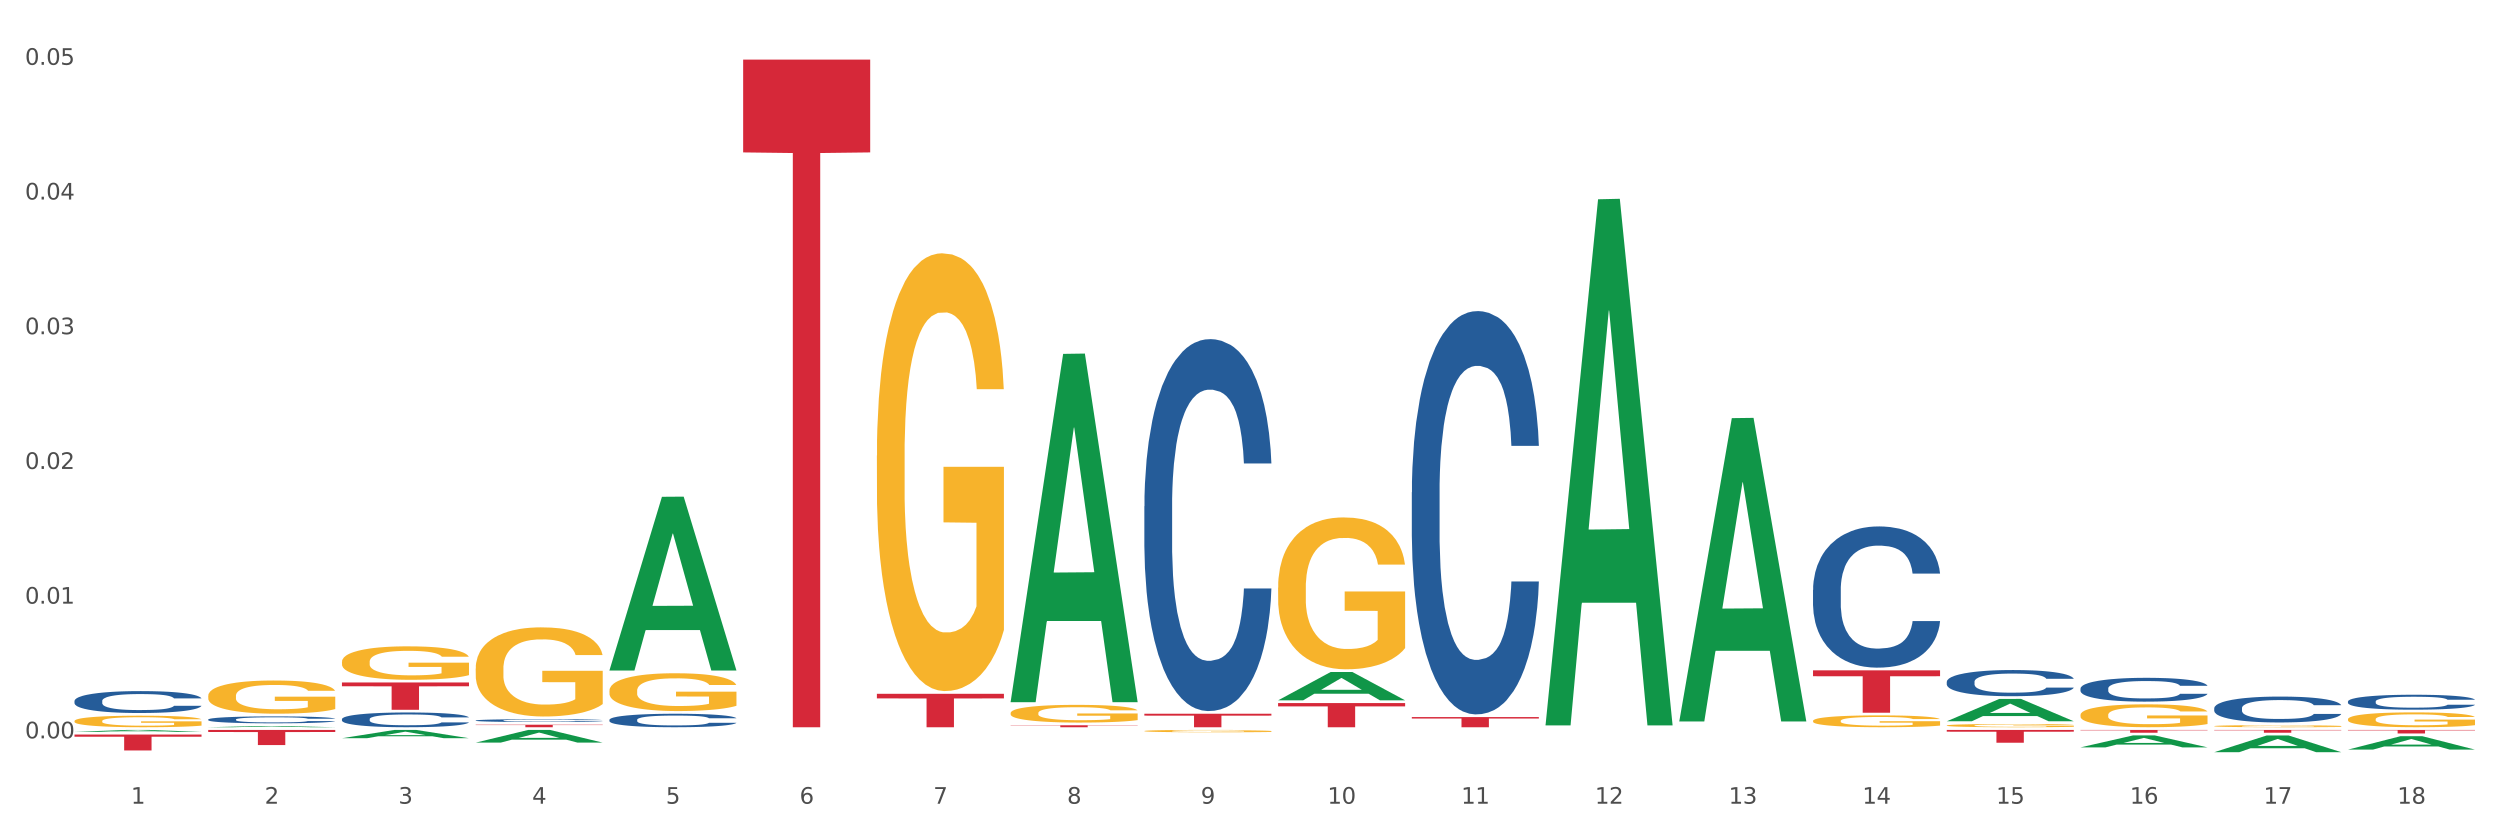 <?xml version="1.0" encoding="utf-8" standalone="no"?>
<!DOCTYPE svg PUBLIC "-//W3C//DTD SVG 1.1//EN"
  "http://www.w3.org/Graphics/SVG/1.1/DTD/svg11.dtd">
<svg xmlns:xlink="http://www.w3.org/1999/xlink" width="1080pt" height="360pt" viewBox="0 0 1080 360" xmlns="http://www.w3.org/2000/svg" version="1.1">
 <rect x="0" y="0" width="1080" height="360" fill="#333333" stroke="none"/>
 <defs>
  <style type="text/css">*{stroke-linejoin: round; stroke-linecap: butt}</style>
 </defs>
 <g id="figure_1">
  <g id="patch_1">
   <path d="M 0 360 
L 1080 360 
L 1080 0 
L 0 0 
z
" style="fill: #ffffff; stroke: #ffffff; stroke-linejoin: miter"/>
  </g>
  <g id="axes_1">
   <g id="matplotlib.axis_1">
    <g id="xtick_1">
     <g id="text_1">
      <!-- 1 -->
      <g style="fill: #4d4d4d" transform="translate(56.563 347.204) scale(0.096 -0.096)">
       <defs>
        <path id="DejaVuSans-31" d="M 794 531 
L 1825 531 
L 1825 4091 
L 703 3866 
L 703 4441 
L 1819 4666 
L 2450 4666 
L 2450 531 
L 3481 531 
L 3481 0 
L 794 0 
L 794 531 
z
" transform="scale(0.016)"/>
       </defs>
       <use xlink:href="#DejaVuSans-31"/>
      </g>
     </g>
    </g>
    <g id="xtick_2">
     <g id="text_2">
      <!-- 2 -->
      <g style="fill: #4d4d4d" transform="translate(114.336 347.204) scale(0.096 -0.096)">
       <defs>
        <path id="DejaVuSans-32" d="M 1228 531 
L 3431 531 
L 3431 0 
L 469 0 
L 469 531 
Q 828 903 1448 1529 
Q 2069 2156 2228 2338 
Q 2531 2678 2651 2914 
Q 2772 3150 2772 3378 
Q 2772 3750 2511 3984 
Q 2250 4219 1831 4219 
Q 1534 4219 1204 4116 
Q 875 4013 500 3803 
L 500 4441 
Q 881 4594 1212 4672 
Q 1544 4750 1819 4750 
Q 2544 4750 2975 4387 
Q 3406 4025 3406 3419 
Q 3406 3131 3298 2873 
Q 3191 2616 2906 2266 
Q 2828 2175 2409 1742 
Q 1991 1309 1228 531 
z
" transform="scale(0.016)"/>
       </defs>
       <use xlink:href="#DejaVuSans-32"/>
      </g>
     </g>
    </g>
    <g id="xtick_3">
     <g id="text_3">
      <!-- 3 -->
      <g style="fill: #4d4d4d" transform="translate(172.109 347.204) scale(0.096 -0.096)">
       <defs>
        <path id="DejaVuSans-33" d="M 2597 2516 
Q 3050 2419 3304 2112 
Q 3559 1806 3559 1356 
Q 3559 666 3084 287 
Q 2609 -91 1734 -91 
Q 1441 -91 1130 -33 
Q 819 25 488 141 
L 488 750 
Q 750 597 1062 519 
Q 1375 441 1716 441 
Q 2309 441 2620 675 
Q 2931 909 2931 1356 
Q 2931 1769 2642 2001 
Q 2353 2234 1838 2234 
L 1294 2234 
L 1294 2753 
L 1863 2753 
Q 2328 2753 2575 2939 
Q 2822 3125 2822 3475 
Q 2822 3834 2567 4026 
Q 2313 4219 1838 4219 
Q 1578 4219 1281 4162 
Q 984 4106 628 3988 
L 628 4550 
Q 988 4650 1302 4700 
Q 1616 4750 1894 4750 
Q 2613 4750 3031 4423 
Q 3450 4097 3450 3541 
Q 3450 3153 3228 2886 
Q 3006 2619 2597 2516 
z
" transform="scale(0.016)"/>
       </defs>
       <use xlink:href="#DejaVuSans-33"/>
      </g>
     </g>
    </g>
    <g id="xtick_4">
     <g id="text_4">
      <!-- 4 -->
      <g style="fill: #4d4d4d" transform="translate(229.882 347.204) scale(0.096 -0.096)">
       <defs>
        <path id="DejaVuSans-34" d="M 2419 4116 
L 825 1625 
L 2419 1625 
L 2419 4116 
z
M 2253 4666 
L 3047 4666 
L 3047 1625 
L 3713 1625 
L 3713 1100 
L 3047 1100 
L 3047 0 
L 2419 0 
L 2419 1100 
L 313 1100 
L 313 1709 
L 2253 4666 
z
" transform="scale(0.016)"/>
       </defs>
       <use xlink:href="#DejaVuSans-34"/>
      </g>
     </g>
    </g>
    <g id="xtick_5">
     <g id="text_5">
      <!-- 5 -->
      <g style="fill: #4d4d4d" transform="translate(287.655 347.204) scale(0.096 -0.096)">
       <defs>
        <path id="DejaVuSans-35" d="M 691 4666 
L 3169 4666 
L 3169 4134 
L 1269 4134 
L 1269 2991 
Q 1406 3038 1543 3061 
Q 1681 3084 1819 3084 
Q 2600 3084 3056 2656 
Q 3513 2228 3513 1497 
Q 3513 744 3044 326 
Q 2575 -91 1722 -91 
Q 1428 -91 1123 -41 
Q 819 9 494 109 
L 494 744 
Q 775 591 1075 516 
Q 1375 441 1709 441 
Q 2250 441 2565 725 
Q 2881 1009 2881 1497 
Q 2881 1984 2565 2268 
Q 2250 2553 1709 2553 
Q 1456 2553 1204 2497 
Q 953 2441 691 2322 
L 691 4666 
z
" transform="scale(0.016)"/>
       </defs>
       <use xlink:href="#DejaVuSans-35"/>
      </g>
     </g>
    </g>
    <g id="xtick_6">
     <g id="text_6">
      <!-- 6 -->
      <g style="fill: #4d4d4d" transform="translate(345.428 347.204) scale(0.096 -0.096)">
       <defs>
        <path id="DejaVuSans-36" d="M 2113 2584 
Q 1688 2584 1439 2293 
Q 1191 2003 1191 1497 
Q 1191 994 1439 701 
Q 1688 409 2113 409 
Q 2538 409 2786 701 
Q 3034 994 3034 1497 
Q 3034 2003 2786 2293 
Q 2538 2584 2113 2584 
z
M 3366 4563 
L 3366 3988 
Q 3128 4100 2886 4159 
Q 2644 4219 2406 4219 
Q 1781 4219 1451 3797 
Q 1122 3375 1075 2522 
Q 1259 2794 1537 2939 
Q 1816 3084 2150 3084 
Q 2853 3084 3261 2657 
Q 3669 2231 3669 1497 
Q 3669 778 3244 343 
Q 2819 -91 2113 -91 
Q 1303 -91 875 529 
Q 447 1150 447 2328 
Q 447 3434 972 4092 
Q 1497 4750 2381 4750 
Q 2619 4750 2861 4703 
Q 3103 4656 3366 4563 
z
" transform="scale(0.016)"/>
       </defs>
       <use xlink:href="#DejaVuSans-36"/>
      </g>
     </g>
    </g>
    <g id="xtick_7">
     <g id="text_7">
      <!-- 7 -->
      <g style="fill: #4d4d4d" transform="translate(403.201 347.204) scale(0.096 -0.096)">
       <defs>
        <path id="DejaVuSans-37" d="M 525 4666 
L 3525 4666 
L 3525 4397 
L 1831 0 
L 1172 0 
L 2766 4134 
L 525 4134 
L 525 4666 
z
" transform="scale(0.016)"/>
       </defs>
       <use xlink:href="#DejaVuSans-37"/>
      </g>
     </g>
    </g>
    <g id="xtick_8">
     <g id="text_8">
      <!-- 8 -->
      <g style="fill: #4d4d4d" transform="translate(460.974 347.204) scale(0.096 -0.096)">
       <defs>
        <path id="DejaVuSans-38" d="M 2034 2216 
Q 1584 2216 1326 1975 
Q 1069 1734 1069 1313 
Q 1069 891 1326 650 
Q 1584 409 2034 409 
Q 2484 409 2743 651 
Q 3003 894 3003 1313 
Q 3003 1734 2745 1975 
Q 2488 2216 2034 2216 
z
M 1403 2484 
Q 997 2584 770 2862 
Q 544 3141 544 3541 
Q 544 4100 942 4425 
Q 1341 4750 2034 4750 
Q 2731 4750 3128 4425 
Q 3525 4100 3525 3541 
Q 3525 3141 3298 2862 
Q 3072 2584 2669 2484 
Q 3125 2378 3379 2068 
Q 3634 1759 3634 1313 
Q 3634 634 3220 271 
Q 2806 -91 2034 -91 
Q 1263 -91 848 271 
Q 434 634 434 1313 
Q 434 1759 690 2068 
Q 947 2378 1403 2484 
z
M 1172 3481 
Q 1172 3119 1398 2916 
Q 1625 2713 2034 2713 
Q 2441 2713 2670 2916 
Q 2900 3119 2900 3481 
Q 2900 3844 2670 4047 
Q 2441 4250 2034 4250 
Q 1625 4250 1398 4047 
Q 1172 3844 1172 3481 
z
" transform="scale(0.016)"/>
       </defs>
       <use xlink:href="#DejaVuSans-38"/>
      </g>
     </g>
    </g>
    <g id="xtick_9">
     <g id="text_9">
      <!-- 9 -->
      <g style="fill: #4d4d4d" transform="translate(518.747 347.204) scale(0.096 -0.096)">
       <defs>
        <path id="DejaVuSans-39" d="M 703 97 
L 703 672 
Q 941 559 1184 500 
Q 1428 441 1663 441 
Q 2288 441 2617 861 
Q 2947 1281 2994 2138 
Q 2813 1869 2534 1725 
Q 2256 1581 1919 1581 
Q 1219 1581 811 2004 
Q 403 2428 403 3163 
Q 403 3881 828 4315 
Q 1253 4750 1959 4750 
Q 2769 4750 3195 4129 
Q 3622 3509 3622 2328 
Q 3622 1225 3098 567 
Q 2575 -91 1691 -91 
Q 1453 -91 1209 -44 
Q 966 3 703 97 
z
M 1959 2075 
Q 2384 2075 2632 2365 
Q 2881 2656 2881 3163 
Q 2881 3666 2632 3958 
Q 2384 4250 1959 4250 
Q 1534 4250 1286 3958 
Q 1038 3666 1038 3163 
Q 1038 2656 1286 2365 
Q 1534 2075 1959 2075 
z
" transform="scale(0.016)"/>
       </defs>
       <use xlink:href="#DejaVuSans-39"/>
      </g>
     </g>
    </g>
    <g id="xtick_10">
     <g id="text_10">
      <!-- 10 -->
      <g style="fill: #4d4d4d" transform="translate(573.466 347.204) scale(0.096 -0.096)">
       <defs>
        <path id="DejaVuSans-30" d="M 2034 4250 
Q 1547 4250 1301 3770 
Q 1056 3291 1056 2328 
Q 1056 1369 1301 889 
Q 1547 409 2034 409 
Q 2525 409 2770 889 
Q 3016 1369 3016 2328 
Q 3016 3291 2770 3770 
Q 2525 4250 2034 4250 
z
M 2034 4750 
Q 2819 4750 3233 4129 
Q 3647 3509 3647 2328 
Q 3647 1150 3233 529 
Q 2819 -91 2034 -91 
Q 1250 -91 836 529 
Q 422 1150 422 2328 
Q 422 3509 836 4129 
Q 1250 4750 2034 4750 
z
" transform="scale(0.016)"/>
       </defs>
       <use xlink:href="#DejaVuSans-31"/>
       <use xlink:href="#DejaVuSans-30" transform="translate(63.623 0)"/>
      </g>
     </g>
    </g>
    <g id="xtick_11">
     <g id="text_11">
      <!-- 11 -->
      <g style="fill: #4d4d4d" transform="translate(631.239 347.204) scale(0.096 -0.096)">
       <use xlink:href="#DejaVuSans-31"/>
       <use xlink:href="#DejaVuSans-31" transform="translate(63.623 0)"/>
      </g>
     </g>
    </g>
    <g id="xtick_12">
     <g id="text_12">
      <!-- 12 -->
      <g style="fill: #4d4d4d" transform="translate(689.012 347.204) scale(0.096 -0.096)">
       <use xlink:href="#DejaVuSans-31"/>
       <use xlink:href="#DejaVuSans-32" transform="translate(63.623 0)"/>
      </g>
     </g>
    </g>
    <g id="xtick_13">
     <g id="text_13">
      <!-- 13 -->
      <g style="fill: #4d4d4d" transform="translate(746.785 347.204) scale(0.096 -0.096)">
       <use xlink:href="#DejaVuSans-31"/>
       <use xlink:href="#DejaVuSans-33" transform="translate(63.623 0)"/>
      </g>
     </g>
    </g>
    <g id="xtick_14">
     <g id="text_14">
      <!-- 14 -->
      <g style="fill: #4d4d4d" transform="translate(804.558 347.204) scale(0.096 -0.096)">
       <use xlink:href="#DejaVuSans-31"/>
       <use xlink:href="#DejaVuSans-34" transform="translate(63.623 0)"/>
      </g>
     </g>
    </g>
    <g id="xtick_15">
     <g id="text_15">
      <!-- 15 -->
      <g style="fill: #4d4d4d" transform="translate(862.331 347.204) scale(0.096 -0.096)">
       <use xlink:href="#DejaVuSans-31"/>
       <use xlink:href="#DejaVuSans-35" transform="translate(63.623 0)"/>
      </g>
     </g>
    </g>
    <g id="xtick_16">
     <g id="text_16">
      <!-- 16 -->
      <g style="fill: #4d4d4d" transform="translate(920.104 347.204) scale(0.096 -0.096)">
       <use xlink:href="#DejaVuSans-31"/>
       <use xlink:href="#DejaVuSans-36" transform="translate(63.623 0)"/>
      </g>
     </g>
    </g>
    <g id="xtick_17">
     <g id="text_17">
      <!-- 17 -->
      <g style="fill: #4d4d4d" transform="translate(977.877 347.204) scale(0.096 -0.096)">
       <use xlink:href="#DejaVuSans-31"/>
       <use xlink:href="#DejaVuSans-37" transform="translate(63.623 0)"/>
      </g>
     </g>
    </g>
    <g id="xtick_18">
     <g id="text_18">
      <!-- 18 -->
      <g style="fill: #4d4d4d" transform="translate(1035.65 347.204) scale(0.096 -0.096)">
       <use xlink:href="#DejaVuSans-31"/>
       <use xlink:href="#DejaVuSans-38" transform="translate(63.623 0)"/>
      </g>
     </g>
    </g>
    <g id="xtick_19"/>
    <g id="xtick_20"/>
    <g id="xtick_21"/>
    <g id="xtick_22"/>
    <g id="xtick_23"/>
    <g id="xtick_24"/>
    <g id="xtick_25"/>
    <g id="xtick_26"/>
    <g id="xtick_27"/>
    <g id="xtick_28"/>
    <g id="xtick_29"/>
    <g id="xtick_30"/>
    <g id="xtick_31"/>
    <g id="xtick_32"/>
    <g id="xtick_33"/>
    <g id="xtick_34"/>
    <g id="xtick_35"/>
   </g>
   <g id="matplotlib.axis_2">
    <g id="ytick_1">
     <g id="text_19">
      <!-- 0.00 -->
      <g style="fill: #4d4d4d" transform="translate(10.8 318.973) scale(0.096 -0.096)">
       <defs>
        <path id="DejaVuSans-2e" d="M 684 794 
L 1344 794 
L 1344 0 
L 684 0 
L 684 794 
z
" transform="scale(0.016)"/>
       </defs>
       <use xlink:href="#DejaVuSans-30"/>
       <use xlink:href="#DejaVuSans-2e" transform="translate(63.623 0)"/>
       <use xlink:href="#DejaVuSans-30" transform="translate(95.41 0)"/>
       <use xlink:href="#DejaVuSans-30" transform="translate(159.033 0)"/>
      </g>
     </g>
    </g>
    <g id="ytick_2">
     <g id="text_20">
      <!-- 0.01 -->
      <g style="fill: #4d4d4d" transform="translate(10.8 260.779) scale(0.096 -0.096)">
       <use xlink:href="#DejaVuSans-30"/>
       <use xlink:href="#DejaVuSans-2e" transform="translate(63.623 0)"/>
       <use xlink:href="#DejaVuSans-30" transform="translate(95.41 0)"/>
       <use xlink:href="#DejaVuSans-31" transform="translate(159.033 0)"/>
      </g>
     </g>
    </g>
    <g id="ytick_3">
     <g id="text_21">
      <!-- 0.02 -->
      <g style="fill: #4d4d4d" transform="translate(10.8 202.584) scale(0.096 -0.096)">
       <use xlink:href="#DejaVuSans-30"/>
       <use xlink:href="#DejaVuSans-2e" transform="translate(63.623 0)"/>
       <use xlink:href="#DejaVuSans-30" transform="translate(95.41 0)"/>
       <use xlink:href="#DejaVuSans-32" transform="translate(159.033 0)"/>
      </g>
     </g>
    </g>
    <g id="ytick_4">
     <g id="text_22">
      <!-- 0.03 -->
      <g style="fill: #4d4d4d" transform="translate(10.8 144.389) scale(0.096 -0.096)">
       <use xlink:href="#DejaVuSans-30"/>
       <use xlink:href="#DejaVuSans-2e" transform="translate(63.623 0)"/>
       <use xlink:href="#DejaVuSans-30" transform="translate(95.41 0)"/>
       <use xlink:href="#DejaVuSans-33" transform="translate(159.033 0)"/>
      </g>
     </g>
    </g>
    <g id="ytick_5">
     <g id="text_23">
      <!-- 0.04 -->
      <g style="fill: #4d4d4d" transform="translate(10.8 86.194) scale(0.096 -0.096)">
       <use xlink:href="#DejaVuSans-30"/>
       <use xlink:href="#DejaVuSans-2e" transform="translate(63.623 0)"/>
       <use xlink:href="#DejaVuSans-30" transform="translate(95.41 0)"/>
       <use xlink:href="#DejaVuSans-34" transform="translate(159.033 0)"/>
      </g>
     </g>
    </g>
    <g id="ytick_6">
     <g id="text_24">
      <!-- 0.05 -->
      <g style="fill: #4d4d4d" transform="translate(10.8 27.999) scale(0.096 -0.096)">
       <use xlink:href="#DejaVuSans-30"/>
       <use xlink:href="#DejaVuSans-2e" transform="translate(63.623 0)"/>
       <use xlink:href="#DejaVuSans-30" transform="translate(95.41 0)"/>
       <use xlink:href="#DejaVuSans-35" transform="translate(159.033 0)"/>
      </g>
     </g>
    </g>
    <g id="ytick_7"/>
    <g id="ytick_8"/>
    <g id="ytick_9"/>
    <g id="ytick_10"/>
    <g id="ytick_11"/>
   </g>
   <g id="PolyCollection_1">
    <path d="M 32.175 316.16 
L 32.232 316.159 
L 54.864 315.327 
L 64.257 315.326 
L 87.059 316.161 
L 76.196 316.161 
L 71.273 315.967 
L 47.905 315.967 
L 47.735 315.97 
L 42.982 316.161 
L 32.175 316.161 
L 32.175 316.16 
L 50.847 315.851 
L 68.331 315.85 
L 59.674 315.504 
L 59.561 315.503 
L 59.447 315.505 
L 50.79 315.85 
L 50.847 315.851 
L 32.175 316.16 
z
" clip-path="url(#p2fffcef4dc)" style="fill: #109648"/>
    <path d="M 89.948 314.167 
L 90.005 314.166 
L 112.637 313.636 
L 122.03 313.635 
L 144.832 314.168 
L 133.969 314.168 
L 129.046 314.044 
L 105.678 314.044 
L 105.508 314.046 
L 100.755 314.168 
L 89.948 314.168 
L 89.948 314.167 
L 108.62 313.97 
L 126.104 313.969 
L 117.447 313.749 
L 117.334 313.748 
L 117.22 313.749 
L 108.563 313.969 
L 108.62 313.97 
L 89.948 314.167 
z
" clip-path="url(#p2fffcef4dc)" style="fill: #109648"/>
    <path d="M 147.721 318.905 
L 147.778 318.902 
L 170.41 315.33 
L 179.803 315.326 
L 202.605 318.912 
L 191.742 318.912 
L 186.819 318.077 
L 163.451 318.077 
L 163.281 318.09 
L 158.528 318.912 
L 147.721 318.912 
L 147.721 318.905 
L 166.393 317.579 
L 183.877 317.575 
L 175.22 316.09 
L 175.107 316.084 
L 174.993 316.094 
L 166.336 317.575 
L 166.393 317.579 
L 147.721 318.905 
z
" clip-path="url(#p2fffcef4dc)" style="fill: #109648"/>
    <path d="M 205.494 320.805 
L 205.551 320.799 
L 228.183 315.331 
L 237.576 315.326 
L 260.378 320.815 
L 249.515 320.815 
L 244.592 319.537 
L 221.224 319.537 
L 221.054 319.557 
L 216.301 320.815 
L 205.494 320.815 
L 205.494 320.805 
L 224.166 318.774 
L 241.65 318.769 
L 232.993 316.496 
L 232.88 316.486 
L 232.766 316.501 
L 224.109 318.769 
L 224.166 318.774 
L 205.494 320.805 
z
" clip-path="url(#p2fffcef4dc)" style="fill: #109648"/>
    <path d="M 263.267 289.542 
L 263.324 289.472 
L 285.956 214.617 
L 295.349 214.547 
L 318.151 289.683 
L 307.288 289.683 
L 302.365 272.187 
L 278.997 272.187 
L 278.827 272.469 
L 274.074 289.683 
L 263.267 289.683 
L 263.267 289.542 
L 281.939 261.745 
L 299.423 261.675 
L 290.766 230.562 
L 290.653 230.421 
L 290.539 230.632 
L 281.882 261.675 
L 281.939 261.745 
L 263.267 289.542 
z
" clip-path="url(#p2fffcef4dc)" style="fill: #109648"/>
    <path d="M 436.586 303.057 
L 436.642 302.915 
L 459.275 152.877 
L 468.668 152.735 
L 491.47 303.34 
L 480.606 303.34 
L 475.684 268.269 
L 452.316 268.269 
L 452.146 268.835 
L 447.393 303.34 
L 436.586 303.34 
L 436.586 303.057 
L 455.258 247.34 
L 472.742 247.199 
L 464.085 184.836 
L 463.971 184.553 
L 463.858 184.977 
L 455.201 247.199 
L 455.258 247.34 
L 436.586 303.057 
z
" clip-path="url(#p2fffcef4dc)" style="fill: #109648"/>
    <path d="M 494.359 218.697 
L 494.424 218.55 
L 494.424 214.442 
L 494.618 208.865 
L 495.332 198.593 
L 496.24 190.815 
L 497.797 181.717 
L 498.641 177.902 
L 499.743 173.646 
L 502.014 166.749 
L 504.609 160.879 
L 506.426 157.651 
L 507.788 155.596 
L 510.837 151.928 
L 512.589 150.313 
L 514.405 148.993 
L 515.962 148.112 
L 518.557 147.085 
L 520.633 146.645 
L 523.034 146.498 
L 525.045 146.645 
L 527.705 147.232 
L 531.597 148.993 
L 533.089 150.02 
L 535.1 151.781 
L 537.176 154.129 
L 538.863 156.477 
L 540.809 159.852 
L 542.821 164.254 
L 544.767 169.831 
L 546.129 174.967 
L 547.232 180.396 
L 548.205 187 
L 548.919 194.191 
L 549.243 200.207 
L 537.371 200.207 
L 537.047 194.778 
L 536.398 188.908 
L 535.749 184.946 
L 535.036 181.717 
L 533.933 178.048 
L 532.96 175.701 
L 531.338 172.912 
L 529.846 171.151 
L 528.613 170.124 
L 527.121 169.244 
L 523.942 168.363 
L 521.671 168.363 
L 520.244 168.657 
L 518.492 169.39 
L 517 170.418 
L 515.249 172.179 
L 513.886 174.086 
L 512.524 176.581 
L 511.745 178.342 
L 510.578 181.57 
L 509.799 184.212 
L 508.761 188.761 
L 508.177 191.989 
L 507.139 200.354 
L 506.685 206.517 
L 506.49 210.773 
L 506.361 215.469 
L 506.361 238.361 
L 506.75 248.633 
L 507.074 253.036 
L 507.593 258.025 
L 508.566 264.482 
L 509.994 270.792 
L 511.486 275.341 
L 512.718 278.129 
L 513.886 280.184 
L 515.054 281.798 
L 516.481 283.266 
L 517.649 284.146 
L 519.401 285.027 
L 521.477 285.467 
L 523.099 285.467 
L 526.407 284.733 
L 527.899 283.999 
L 529.327 282.972 
L 530.884 281.358 
L 532.116 279.597 
L 532.83 278.276 
L 533.998 275.488 
L 534.906 272.553 
L 535.684 269.178 
L 536.203 266.243 
L 536.787 261.841 
L 537.241 256.851 
L 537.371 254.21 
L 549.243 254.21 
L 548.984 259.493 
L 548.53 264.629 
L 547.621 271.526 
L 546.908 275.488 
L 545.805 280.331 
L 544.637 284.44 
L 543.015 288.989 
L 541.523 292.364 
L 539.966 295.299 
L 538.279 297.94 
L 535.23 301.609 
L 534.127 302.636 
L 531.792 304.397 
L 529.975 305.424 
L 527.315 306.452 
L 524.591 307.038 
L 521.736 307.185 
L 519.206 306.892 
L 516.416 306.011 
L 514.665 305.131 
L 512.718 303.81 
L 510.448 301.756 
L 508.307 299.261 
L 506.296 296.326 
L 504.414 292.951 
L 502.663 289.135 
L 500.392 282.825 
L 498.705 276.662 
L 497.473 270.939 
L 496.629 266.096 
L 495.786 259.933 
L 495.332 255.677 
L 494.618 245.405 
L 494.359 235.867 
L 494.359 218.697 
z
" clip-path="url(#p2fffcef4dc)" style="fill: #255c99"/>
    <path d="M 609.905 212.675 
L 609.97 212.516 
L 609.97 208.06 
L 610.164 202.014 
L 610.878 190.875 
L 611.786 182.442 
L 613.343 172.577 
L 614.187 168.44 
L 615.289 163.825 
L 617.56 156.346 
L 620.155 149.982 
L 621.972 146.481 
L 623.334 144.253 
L 626.383 140.275 
L 628.135 138.525 
L 629.951 137.093 
L 631.508 136.138 
L 634.103 135.024 
L 636.179 134.547 
L 638.58 134.388 
L 640.591 134.547 
L 643.251 135.183 
L 647.143 137.093 
L 648.635 138.207 
L 650.646 140.116 
L 652.722 142.662 
L 654.409 145.208 
L 656.355 148.868 
L 658.367 153.641 
L 660.313 159.688 
L 661.675 165.257 
L 662.778 171.145 
L 663.751 178.305 
L 664.465 186.102 
L 664.789 192.626 
L 652.917 192.626 
L 652.593 186.738 
L 651.944 180.374 
L 651.295 176.077 
L 650.581 172.577 
L 649.479 168.599 
L 648.505 166.053 
L 646.884 163.029 
L 645.391 161.12 
L 644.159 160.006 
L 642.667 159.051 
L 639.488 158.097 
L 637.217 158.097 
L 635.79 158.415 
L 634.038 159.211 
L 632.546 160.324 
L 630.795 162.234 
L 629.432 164.302 
L 628.07 167.007 
L 627.291 168.917 
L 626.124 172.418 
L 625.345 175.282 
L 624.307 180.214 
L 623.723 183.715 
L 622.685 192.785 
L 622.231 199.468 
L 622.036 204.082 
L 621.907 209.174 
L 621.907 233.997 
L 622.296 245.136 
L 622.62 249.909 
L 623.139 255.319 
L 624.112 262.321 
L 625.54 269.163 
L 627.032 274.095 
L 628.264 277.119 
L 629.432 279.346 
L 630.6 281.097 
L 632.027 282.688 
L 633.195 283.643 
L 634.947 284.597 
L 637.023 285.075 
L 638.644 285.075 
L 641.953 284.279 
L 643.445 283.484 
L 644.872 282.37 
L 646.429 280.619 
L 647.662 278.71 
L 648.376 277.278 
L 649.543 274.255 
L 650.452 271.072 
L 651.23 267.412 
L 651.749 264.23 
L 652.333 259.456 
L 652.787 254.046 
L 652.917 251.182 
L 664.789 251.182 
L 664.53 256.91 
L 664.076 262.48 
L 663.167 269.958 
L 662.454 274.255 
L 661.351 279.506 
L 660.183 283.961 
L 658.561 288.894 
L 657.069 292.553 
L 655.512 295.736 
L 653.825 298.6 
L 650.776 302.578 
L 649.673 303.692 
L 647.338 305.601 
L 645.521 306.715 
L 642.861 307.829 
L 640.137 308.465 
L 637.282 308.625 
L 634.752 308.306 
L 631.962 307.352 
L 630.211 306.397 
L 628.264 304.965 
L 625.994 302.737 
L 623.853 300.032 
L 621.842 296.85 
L 619.96 293.19 
L 618.209 289.053 
L 615.938 282.211 
L 614.251 275.528 
L 613.019 269.322 
L 612.175 264.071 
L 611.332 257.388 
L 610.878 252.773 
L 610.164 241.635 
L 609.905 231.292 
L 609.905 212.675 
z
" clip-path="url(#p2fffcef4dc)" style="fill: #255c99"/>
    <path d="M 783.224 254.83 
L 783.289 254.774 
L 783.289 253.214 
L 783.483 251.096 
L 784.197 247.196 
L 785.105 244.243 
L 786.662 240.788 
L 787.506 239.34 
L 788.608 237.724 
L 790.879 235.105 
L 793.474 232.876 
L 795.291 231.65 
L 796.653 230.87 
L 799.702 229.477 
L 801.454 228.864 
L 803.27 228.363 
L 804.827 228.028 
L 807.422 227.638 
L 809.498 227.471 
L 811.899 227.415 
L 813.91 227.471 
L 816.57 227.694 
L 820.462 228.363 
L 821.954 228.753 
L 823.965 229.421 
L 826.041 230.313 
L 827.728 231.204 
L 829.674 232.486 
L 831.685 234.158 
L 833.632 236.275 
L 834.994 238.225 
L 836.097 240.287 
L 837.07 242.794 
L 837.784 245.524 
L 838.108 247.809 
L 826.236 247.809 
L 825.912 245.747 
L 825.263 243.519 
L 824.614 242.014 
L 823.9 240.788 
L 822.798 239.395 
L 821.824 238.504 
L 820.203 237.445 
L 818.71 236.776 
L 817.478 236.386 
L 815.986 236.052 
L 812.807 235.718 
L 810.536 235.718 
L 809.109 235.829 
L 807.357 236.108 
L 805.865 236.498 
L 804.114 237.166 
L 802.751 237.891 
L 801.389 238.838 
L 800.61 239.507 
L 799.443 240.733 
L 798.664 241.736 
L 797.626 243.463 
L 797.042 244.689 
L 796.004 247.865 
L 795.55 250.205 
L 795.355 251.821 
L 795.226 253.604 
L 795.226 262.296 
L 795.615 266.197 
L 795.939 267.868 
L 796.458 269.763 
L 797.431 272.214 
L 798.859 274.61 
L 800.351 276.338 
L 801.583 277.396 
L 802.751 278.176 
L 803.919 278.789 
L 805.346 279.347 
L 806.514 279.681 
L 808.266 280.015 
L 810.342 280.182 
L 811.963 280.182 
L 815.272 279.904 
L 816.764 279.625 
L 818.191 279.235 
L 819.748 278.622 
L 820.981 277.954 
L 821.695 277.452 
L 822.862 276.393 
L 823.771 275.279 
L 824.549 273.997 
L 825.068 272.883 
L 825.652 271.211 
L 826.106 269.317 
L 826.236 268.314 
L 838.108 268.314 
L 837.849 270.32 
L 837.394 272.27 
L 836.486 274.889 
L 835.773 276.393 
L 834.67 278.232 
L 833.502 279.792 
L 831.88 281.52 
L 830.388 282.801 
L 828.831 283.916 
L 827.144 284.919 
L 824.095 286.312 
L 822.992 286.702 
L 820.657 287.37 
L 818.84 287.76 
L 816.18 288.15 
L 813.456 288.373 
L 810.601 288.429 
L 808.071 288.317 
L 805.281 287.983 
L 803.53 287.649 
L 801.583 287.147 
L 799.313 286.367 
L 797.172 285.42 
L 795.161 284.306 
L 793.279 283.024 
L 791.528 281.575 
L 789.257 279.179 
L 787.57 276.839 
L 786.338 274.666 
L 785.494 272.827 
L 784.651 270.487 
L 784.197 268.871 
L 783.483 264.971 
L 783.224 261.349 
L 783.224 254.83 
z
" clip-path="url(#p2fffcef4dc)" style="fill: #255c99"/>
    <path d="M 840.997 294.535 
L 841.062 294.525 
L 841.062 294.236 
L 841.256 293.843 
L 841.97 293.12 
L 842.878 292.572 
L 844.435 291.932 
L 845.278 291.663 
L 846.381 291.364 
L 848.652 290.878 
L 851.247 290.465 
L 853.063 290.238 
L 854.426 290.093 
L 857.475 289.835 
L 859.227 289.721 
L 861.043 289.628 
L 862.6 289.566 
L 865.195 289.494 
L 867.271 289.463 
L 869.672 289.452 
L 871.683 289.463 
L 874.343 289.504 
L 878.235 289.628 
L 879.727 289.7 
L 881.738 289.824 
L 883.814 289.99 
L 885.501 290.155 
L 887.447 290.393 
L 889.458 290.702 
L 891.405 291.095 
L 892.767 291.457 
L 893.87 291.839 
L 894.843 292.304 
L 895.557 292.81 
L 895.881 293.234 
L 884.009 293.234 
L 883.685 292.851 
L 883.036 292.438 
L 882.387 292.159 
L 881.673 291.932 
L 880.571 291.674 
L 879.597 291.508 
L 877.976 291.312 
L 876.483 291.188 
L 875.251 291.116 
L 873.759 291.054 
L 870.58 290.992 
L 868.309 290.992 
L 866.882 291.012 
L 865.13 291.064 
L 863.638 291.136 
L 861.887 291.26 
L 860.524 291.395 
L 859.162 291.57 
L 858.383 291.694 
L 857.216 291.922 
L 856.437 292.107 
L 855.399 292.428 
L 854.815 292.655 
L 853.777 293.244 
L 853.323 293.678 
L 853.128 293.977 
L 852.999 294.308 
L 852.999 295.92 
L 853.388 296.643 
L 853.712 296.953 
L 854.231 297.304 
L 855.204 297.758 
L 856.632 298.203 
L 858.124 298.523 
L 859.356 298.719 
L 860.524 298.864 
L 861.692 298.978 
L 863.119 299.081 
L 864.287 299.143 
L 866.039 299.205 
L 868.115 299.236 
L 869.736 299.236 
L 873.045 299.184 
L 874.537 299.133 
L 875.964 299.06 
L 877.521 298.947 
L 878.754 298.823 
L 879.468 298.73 
L 880.635 298.533 
L 881.544 298.327 
L 882.322 298.089 
L 882.841 297.882 
L 883.425 297.573 
L 883.879 297.221 
L 884.009 297.035 
L 895.881 297.035 
L 895.622 297.407 
L 895.167 297.769 
L 894.259 298.254 
L 893.546 298.533 
L 892.443 298.874 
L 891.275 299.164 
L 889.653 299.484 
L 888.161 299.721 
L 886.604 299.928 
L 884.917 300.114 
L 881.868 300.372 
L 880.765 300.445 
L 878.43 300.569 
L 876.613 300.641 
L 873.953 300.713 
L 871.229 300.754 
L 868.374 300.765 
L 865.844 300.744 
L 863.054 300.682 
L 861.303 300.62 
L 859.356 300.527 
L 857.086 300.383 
L 854.945 300.207 
L 852.934 300 
L 851.052 299.763 
L 849.301 299.494 
L 847.03 299.05 
L 845.343 298.616 
L 844.111 298.213 
L 843.267 297.872 
L 842.424 297.438 
L 841.97 297.139 
L 841.256 296.415 
L 840.997 295.744 
L 840.997 294.535 
z
" clip-path="url(#p2fffcef4dc)" style="fill: #255c99"/>
    <path d="M 898.77 297.441 
L 898.835 297.432 
L 898.835 297.169 
L 899.029 296.811 
L 899.743 296.153 
L 900.651 295.655 
L 902.208 295.073 
L 903.051 294.828 
L 904.154 294.556 
L 906.425 294.114 
L 909.02 293.738 
L 910.836 293.531 
L 912.199 293.399 
L 915.248 293.165 
L 917 293.061 
L 918.816 292.977 
L 920.373 292.92 
L 922.968 292.854 
L 925.044 292.826 
L 927.444 292.817 
L 929.456 292.826 
L 932.116 292.864 
L 936.008 292.977 
L 937.5 293.042 
L 939.511 293.155 
L 941.587 293.305 
L 943.274 293.456 
L 945.22 293.672 
L 947.231 293.954 
L 949.178 294.311 
L 950.54 294.64 
L 951.643 294.988 
L 952.616 295.411 
L 953.33 295.871 
L 953.654 296.257 
L 941.782 296.257 
L 941.458 295.909 
L 940.809 295.533 
L 940.16 295.279 
L 939.446 295.073 
L 938.344 294.838 
L 937.37 294.687 
L 935.749 294.509 
L 934.256 294.396 
L 933.024 294.33 
L 931.532 294.274 
L 928.353 294.217 
L 926.082 294.217 
L 924.655 294.236 
L 922.903 294.283 
L 921.411 294.349 
L 919.659 294.462 
L 918.297 294.584 
L 916.935 294.744 
L 916.156 294.856 
L 914.988 295.063 
L 914.21 295.232 
L 913.172 295.524 
L 912.588 295.73 
L 911.55 296.266 
L 911.096 296.661 
L 910.901 296.934 
L 910.772 297.234 
L 910.772 298.701 
L 911.161 299.358 
L 911.485 299.64 
L 912.004 299.96 
L 912.977 300.374 
L 914.405 300.778 
L 915.897 301.069 
L 917.129 301.248 
L 918.297 301.379 
L 919.465 301.483 
L 920.892 301.577 
L 922.06 301.633 
L 923.811 301.689 
L 925.887 301.718 
L 927.509 301.718 
L 930.818 301.671 
L 932.31 301.624 
L 933.737 301.558 
L 935.294 301.454 
L 936.527 301.342 
L 937.241 301.257 
L 938.408 301.079 
L 939.317 300.891 
L 940.095 300.674 
L 940.614 300.486 
L 941.198 300.204 
L 941.652 299.885 
L 941.782 299.716 
L 953.654 299.716 
L 953.395 300.054 
L 952.94 300.383 
L 952.032 300.825 
L 951.319 301.079 
L 950.216 301.389 
L 949.048 301.652 
L 947.426 301.943 
L 945.934 302.159 
L 944.377 302.347 
L 942.69 302.517 
L 939.641 302.752 
L 938.538 302.817 
L 936.203 302.93 
L 934.386 302.996 
L 931.726 303.062 
L 929.002 303.099 
L 926.147 303.109 
L 923.617 303.09 
L 920.827 303.034 
L 919.076 302.977 
L 917.129 302.893 
L 914.859 302.761 
L 912.718 302.601 
L 910.707 302.413 
L 908.825 302.197 
L 907.074 301.953 
L 904.803 301.548 
L 903.116 301.154 
L 901.884 300.787 
L 901.04 300.477 
L 900.197 300.082 
L 899.743 299.81 
L 899.029 299.152 
L 898.77 298.541 
L 898.77 297.441 
z
" clip-path="url(#p2fffcef4dc)" style="fill: #255c99"/>
    <path d="M 956.543 305.942 
L 956.608 305.931 
L 956.608 305.645 
L 956.802 305.257 
L 957.516 304.542 
L 958.424 304.001 
L 959.981 303.367 
L 960.824 303.102 
L 961.927 302.806 
L 964.198 302.325 
L 966.793 301.917 
L 968.609 301.692 
L 969.972 301.549 
L 973.021 301.294 
L 974.773 301.181 
L 976.589 301.089 
L 978.146 301.028 
L 980.741 300.957 
L 982.817 300.926 
L 985.217 300.916 
L 987.229 300.926 
L 989.888 300.967 
L 993.781 301.089 
L 995.273 301.161 
L 997.284 301.284 
L 999.36 301.447 
L 1001.047 301.61 
L 1002.993 301.845 
L 1005.004 302.152 
L 1006.951 302.54 
L 1008.313 302.898 
L 1009.416 303.275 
L 1010.389 303.735 
L 1011.103 304.236 
L 1011.427 304.655 
L 999.555 304.655 
L 999.231 304.277 
L 998.582 303.868 
L 997.933 303.592 
L 997.219 303.367 
L 996.116 303.112 
L 995.143 302.949 
L 993.521 302.754 
L 992.029 302.632 
L 990.797 302.56 
L 989.305 302.499 
L 986.126 302.438 
L 983.855 302.438 
L 982.428 302.458 
L 980.676 302.509 
L 979.184 302.581 
L 977.432 302.703 
L 976.07 302.836 
L 974.708 303.01 
L 973.929 303.132 
L 972.761 303.357 
L 971.983 303.541 
L 970.945 303.858 
L 970.361 304.082 
L 969.323 304.665 
L 968.869 305.094 
L 968.674 305.39 
L 968.545 305.717 
L 968.545 307.31 
L 968.934 308.025 
L 969.258 308.332 
L 969.777 308.679 
L 970.75 309.129 
L 972.178 309.568 
L 973.67 309.885 
L 974.902 310.079 
L 976.07 310.222 
L 977.238 310.334 
L 978.665 310.436 
L 979.833 310.498 
L 981.584 310.559 
L 983.66 310.589 
L 985.282 310.589 
L 988.591 310.538 
L 990.083 310.487 
L 991.51 310.416 
L 993.067 310.303 
L 994.3 310.181 
L 995.014 310.089 
L 996.181 309.895 
L 997.09 309.691 
L 997.868 309.456 
L 998.387 309.251 
L 998.971 308.945 
L 999.425 308.598 
L 999.555 308.414 
L 1011.427 308.414 
L 1011.168 308.781 
L 1010.713 309.139 
L 1009.805 309.619 
L 1009.092 309.895 
L 1007.989 310.232 
L 1006.821 310.518 
L 1005.199 310.835 
L 1003.707 311.07 
L 1002.15 311.274 
L 1000.463 311.458 
L 997.414 311.713 
L 996.311 311.785 
L 993.976 311.907 
L 992.159 311.979 
L 989.499 312.05 
L 986.774 312.091 
L 983.92 312.101 
L 981.39 312.081 
L 978.6 312.02 
L 976.849 311.958 
L 974.902 311.866 
L 972.632 311.723 
L 970.491 311.55 
L 968.48 311.345 
L 966.598 311.11 
L 964.847 310.845 
L 962.576 310.406 
L 960.889 309.977 
L 959.657 309.578 
L 958.813 309.241 
L 957.97 308.812 
L 957.516 308.516 
L 956.802 307.801 
L 956.543 307.137 
L 956.543 305.942 
z
" clip-path="url(#p2fffcef4dc)" style="fill: #255c99"/>
    <path d="M 1014.316 303.027 
L 1014.381 303.022 
L 1014.381 302.856 
L 1014.575 302.632 
L 1015.289 302.218 
L 1016.197 301.906 
L 1017.754 301.539 
L 1018.597 301.386 
L 1019.7 301.215 
L 1021.971 300.937 
L 1024.566 300.701 
L 1026.382 300.571 
L 1027.745 300.488 
L 1030.794 300.341 
L 1032.546 300.276 
L 1034.362 300.223 
L 1035.919 300.187 
L 1038.514 300.146 
L 1040.59 300.128 
L 1042.99 300.122 
L 1045.002 300.128 
L 1047.661 300.152 
L 1051.554 300.223 
L 1053.046 300.264 
L 1055.057 300.335 
L 1057.133 300.429 
L 1058.82 300.524 
L 1060.766 300.66 
L 1062.777 300.837 
L 1064.724 301.061 
L 1066.086 301.268 
L 1067.189 301.486 
L 1068.162 301.752 
L 1068.876 302.041 
L 1069.2 302.283 
L 1057.328 302.283 
L 1057.003 302.065 
L 1056.355 301.829 
L 1055.706 301.669 
L 1054.992 301.539 
L 1053.889 301.392 
L 1052.916 301.297 
L 1051.294 301.185 
L 1049.802 301.114 
L 1048.57 301.073 
L 1047.078 301.038 
L 1043.899 301.002 
L 1041.628 301.002 
L 1040.201 301.014 
L 1038.449 301.043 
L 1036.957 301.085 
L 1035.205 301.156 
L 1033.843 301.232 
L 1032.481 301.333 
L 1031.702 301.404 
L 1030.534 301.534 
L 1029.756 301.64 
L 1028.718 301.823 
L 1028.134 301.953 
L 1027.096 302.289 
L 1026.642 302.537 
L 1026.447 302.709 
L 1026.318 302.898 
L 1026.318 303.819 
L 1026.707 304.232 
L 1027.031 304.409 
L 1027.55 304.61 
L 1028.523 304.87 
L 1029.951 305.124 
L 1031.443 305.307 
L 1032.675 305.419 
L 1033.843 305.502 
L 1035.011 305.566 
L 1036.438 305.626 
L 1037.606 305.661 
L 1039.357 305.696 
L 1041.433 305.714 
L 1043.055 305.714 
L 1046.364 305.685 
L 1047.856 305.655 
L 1049.283 305.614 
L 1050.84 305.549 
L 1052.073 305.478 
L 1052.787 305.425 
L 1053.954 305.313 
L 1054.863 305.194 
L 1055.641 305.059 
L 1056.16 304.941 
L 1056.744 304.763 
L 1057.198 304.563 
L 1057.328 304.456 
L 1069.2 304.456 
L 1068.94 304.669 
L 1068.486 304.876 
L 1067.578 305.153 
L 1066.864 305.313 
L 1065.762 305.507 
L 1064.594 305.673 
L 1062.972 305.856 
L 1061.48 305.992 
L 1059.923 306.11 
L 1058.236 306.216 
L 1055.187 306.364 
L 1054.084 306.405 
L 1051.749 306.476 
L 1049.932 306.517 
L 1047.272 306.558 
L 1044.547 306.582 
L 1041.693 306.588 
L 1039.163 306.576 
L 1036.373 306.541 
L 1034.622 306.505 
L 1032.675 306.452 
L 1030.405 306.37 
L 1028.264 306.269 
L 1026.253 306.151 
L 1024.371 306.015 
L 1022.62 305.862 
L 1020.349 305.608 
L 1018.662 305.36 
L 1017.43 305.13 
L 1016.586 304.935 
L 1015.743 304.687 
L 1015.289 304.515 
L 1014.575 304.102 
L 1014.316 303.718 
L 1014.316 303.027 
z
" clip-path="url(#p2fffcef4dc)" style="fill: #255c99"/>
    <path d="M 205.494 311.242 
L 205.559 311.241 
L 205.559 311.21 
L 205.753 311.167 
L 206.467 311.088 
L 207.375 311.029 
L 208.932 310.959 
L 209.776 310.93 
L 210.879 310.898 
L 213.149 310.845 
L 215.744 310.8 
L 217.561 310.776 
L 218.923 310.76 
L 221.972 310.732 
L 223.724 310.72 
L 225.54 310.709 
L 227.097 310.703 
L 229.692 310.695 
L 231.768 310.692 
L 234.169 310.69 
L 236.18 310.692 
L 238.84 310.696 
L 242.732 310.709 
L 244.224 310.717 
L 246.236 310.731 
L 248.312 310.749 
L 249.998 310.767 
L 251.945 310.792 
L 253.956 310.826 
L 255.902 310.869 
L 257.264 310.908 
L 258.367 310.949 
L 259.34 311 
L 260.054 311.055 
L 260.378 311.101 
L 248.506 311.101 
L 248.182 311.059 
L 247.533 311.014 
L 246.884 310.984 
L 246.171 310.959 
L 245.068 310.931 
L 244.095 310.914 
L 242.473 310.892 
L 240.981 310.879 
L 239.748 310.871 
L 238.256 310.864 
L 235.077 310.857 
L 232.806 310.857 
L 231.379 310.86 
L 229.627 310.865 
L 228.135 310.873 
L 226.384 310.887 
L 225.021 310.901 
L 223.659 310.92 
L 222.88 310.934 
L 221.713 310.958 
L 220.934 310.979 
L 219.896 311.013 
L 219.312 311.038 
L 218.274 311.102 
L 217.82 311.149 
L 217.626 311.181 
L 217.496 311.217 
L 217.496 311.392 
L 217.885 311.471 
L 218.209 311.504 
L 218.728 311.543 
L 219.702 311.592 
L 221.129 311.64 
L 222.621 311.675 
L 223.854 311.696 
L 225.021 311.712 
L 226.189 311.724 
L 227.616 311.735 
L 228.784 311.742 
L 230.536 311.749 
L 232.612 311.752 
L 234.234 311.752 
L 237.542 311.747 
L 239.034 311.741 
L 240.462 311.733 
L 242.019 311.721 
L 243.251 311.707 
L 243.965 311.697 
L 245.133 311.676 
L 246.041 311.653 
L 246.819 311.628 
L 247.338 311.605 
L 247.922 311.572 
L 248.376 311.534 
L 248.506 311.513 
L 260.378 311.513 
L 260.119 311.554 
L 259.665 311.593 
L 258.756 311.646 
L 258.043 311.676 
L 256.94 311.713 
L 255.772 311.744 
L 254.15 311.779 
L 252.658 311.805 
L 251.101 311.827 
L 249.414 311.847 
L 246.365 311.875 
L 245.262 311.883 
L 242.927 311.897 
L 241.11 311.905 
L 238.45 311.912 
L 235.726 311.917 
L 232.871 311.918 
L 230.341 311.916 
L 227.551 311.909 
L 225.8 311.902 
L 223.854 311.892 
L 221.583 311.877 
L 219.442 311.858 
L 217.431 311.835 
L 215.55 311.809 
L 213.798 311.78 
L 211.527 311.732 
L 209.841 311.685 
L 208.608 311.641 
L 207.765 311.604 
L 206.921 311.557 
L 206.467 311.525 
L 205.753 311.446 
L 205.494 311.373 
L 205.494 311.242 
z
" clip-path="url(#p2fffcef4dc)" style="fill: #255c99"/>
    <path d="M 147.721 310.653 
L 147.786 310.647 
L 147.786 310.484 
L 147.98 310.263 
L 148.694 309.855 
L 149.602 309.546 
L 151.159 309.185 
L 152.003 309.033 
L 153.106 308.864 
L 155.376 308.59 
L 157.971 308.357 
L 159.788 308.229 
L 161.15 308.147 
L 164.199 308.001 
L 165.951 307.937 
L 167.767 307.885 
L 169.324 307.85 
L 171.919 307.809 
L 173.995 307.791 
L 176.396 307.786 
L 178.407 307.791 
L 181.067 307.815 
L 184.959 307.885 
L 186.451 307.926 
L 188.463 307.995 
L 190.539 308.089 
L 192.225 308.182 
L 194.172 308.316 
L 196.183 308.491 
L 198.129 308.712 
L 199.491 308.916 
L 200.594 309.132 
L 201.567 309.394 
L 202.281 309.68 
L 202.605 309.919 
L 190.733 309.919 
L 190.409 309.703 
L 189.76 309.47 
L 189.111 309.313 
L 188.398 309.185 
L 187.295 309.039 
L 186.322 308.946 
L 184.7 308.835 
L 183.208 308.765 
L 181.975 308.724 
L 180.483 308.689 
L 177.304 308.654 
L 175.033 308.654 
L 173.606 308.666 
L 171.854 308.695 
L 170.362 308.736 
L 168.611 308.806 
L 167.248 308.881 
L 165.886 308.981 
L 165.107 309.05 
L 163.94 309.179 
L 163.161 309.284 
L 162.123 309.464 
L 161.539 309.593 
L 160.501 309.925 
L 160.047 310.17 
L 159.853 310.339 
L 159.723 310.525 
L 159.723 311.434 
L 160.112 311.842 
L 160.436 312.017 
L 160.955 312.215 
L 161.929 312.472 
L 163.356 312.722 
L 164.848 312.903 
L 166.081 313.014 
L 167.248 313.095 
L 168.416 313.16 
L 169.843 313.218 
L 171.011 313.253 
L 172.763 313.288 
L 174.839 313.305 
L 176.461 313.305 
L 179.769 313.276 
L 181.261 313.247 
L 182.689 313.206 
L 184.246 313.142 
L 185.478 313.072 
L 186.192 313.02 
L 187.36 312.909 
L 188.268 312.792 
L 189.046 312.658 
L 189.565 312.542 
L 190.149 312.367 
L 190.603 312.169 
L 190.733 312.064 
L 202.605 312.064 
L 202.346 312.274 
L 201.892 312.478 
L 200.983 312.752 
L 200.27 312.909 
L 199.167 313.101 
L 197.999 313.265 
L 196.377 313.445 
L 194.885 313.579 
L 193.328 313.696 
L 191.641 313.801 
L 188.592 313.946 
L 187.489 313.987 
L 185.154 314.057 
L 183.337 314.098 
L 180.678 314.139 
L 177.953 314.162 
L 175.098 314.168 
L 172.568 314.156 
L 169.778 314.121 
L 168.027 314.086 
L 166.081 314.034 
L 163.81 313.952 
L 161.669 313.853 
L 159.658 313.737 
L 157.777 313.603 
L 156.025 313.451 
L 153.754 313.2 
L 152.068 312.956 
L 150.835 312.728 
L 149.992 312.536 
L 149.148 312.291 
L 148.694 312.122 
L 147.98 311.714 
L 147.721 311.335 
L 147.721 310.653 
z
" clip-path="url(#p2fffcef4dc)" style="fill: #255c99"/>
    <path d="M 89.948 300.602 
L 90.013 300.589 
L 90.013 300.118 
L 90.142 299.712 
L 90.79 298.729 
L 91.762 297.917 
L 92.475 297.485 
L 93.188 297.131 
L 94.03 296.777 
L 95.067 296.411 
L 96.946 295.874 
L 98.113 295.598 
L 99.538 295.31 
L 102.13 294.891 
L 104.009 294.655 
L 105.953 294.459 
L 109.128 294.223 
L 111.202 294.118 
L 113.405 294.04 
L 116.062 293.987 
L 118.071 293.974 
L 122.477 294.013 
L 126.235 294.131 
L 128.049 294.223 
L 130.382 294.38 
L 131.613 294.485 
L 133.622 294.695 
L 135.696 294.97 
L 137.121 295.206 
L 139.26 295.651 
L 140.88 296.096 
L 142.37 296.646 
L 143.148 297.026 
L 143.731 297.38 
L 144.249 297.786 
L 144.768 298.428 
L 133.104 298.428 
L 132.65 297.969 
L 131.937 297.537 
L 130.901 297.118 
L 129.993 296.856 
L 128.438 296.529 
L 127.013 296.319 
L 125.522 296.162 
L 123.708 296.031 
L 122.282 295.965 
L 120.274 295.913 
L 116.321 295.926 
L 113.664 296.031 
L 111.85 296.162 
L 110.684 296.28 
L 109.647 296.411 
L 108.48 296.594 
L 107.12 296.869 
L 106.148 297.118 
L 105.176 297.432 
L 104.398 297.747 
L 103.685 298.114 
L 103.102 298.507 
L 102.648 298.913 
L 102.26 299.41 
L 101.936 300.236 
L 101.936 302.03 
L 102.065 302.436 
L 102.389 302.973 
L 102.778 303.379 
L 103.426 303.864 
L 104.009 304.192 
L 105.111 304.663 
L 106.342 305.056 
L 107.314 305.305 
L 108.286 305.515 
L 109.971 305.803 
L 111.85 306.039 
L 113.47 306.183 
L 115.673 306.314 
L 117.163 306.366 
L 118.459 306.392 
L 121.634 306.392 
L 123.902 306.353 
L 126.43 306.261 
L 128.373 306.143 
L 129.993 305.999 
L 131.808 305.763 
L 132.974 305.541 
L 132.974 302.803 
L 118.719 302.79 
L 118.719 300.969 
L 144.832 300.969 
L 144.832 306.314 
L 143.731 306.589 
L 142.5 306.838 
L 141.204 307.06 
L 139.26 307.335 
L 136.927 307.597 
L 134.853 307.781 
L 132.65 307.938 
L 130.058 308.082 
L 126.689 308.213 
L 124.615 308.265 
L 122.023 308.305 
L 118.978 308.318 
L 116.321 308.292 
L 113.729 308.226 
L 111.007 308.108 
L 108.351 307.938 
L 106.342 307.768 
L 104.333 307.558 
L 102.195 307.283 
L 100.51 307.021 
L 99.214 306.785 
L 97.789 306.484 
L 96.233 306.091 
L 95.067 305.737 
L 94.03 305.37 
L 92.929 304.899 
L 92.151 304.493 
L 91.374 303.982 
L 90.92 303.602 
L 90.402 303.013 
L 90.013 302.187 
L 89.948 300.602 
z
" clip-path="url(#p2fffcef4dc)" style="fill: #f7b32b"/>
    <path d="M 32.175 311.484 
L 32.24 311.479 
L 32.24 311.315 
L 32.369 311.174 
L 33.017 310.832 
L 33.989 310.55 
L 34.702 310.399 
L 35.415 310.276 
L 36.257 310.153 
L 37.294 310.026 
L 39.173 309.839 
L 40.34 309.743 
L 41.765 309.643 
L 44.357 309.497 
L 46.236 309.415 
L 48.18 309.347 
L 51.355 309.265 
L 53.429 309.228 
L 55.632 309.201 
L 58.289 309.183 
L 60.298 309.178 
L 64.704 309.192 
L 68.462 309.233 
L 70.277 309.265 
L 72.609 309.32 
L 73.84 309.356 
L 75.849 309.429 
L 77.923 309.525 
L 79.348 309.607 
L 81.487 309.762 
L 83.107 309.916 
L 84.597 310.108 
L 85.375 310.24 
L 85.958 310.363 
L 86.476 310.504 
L 86.995 310.728 
L 75.331 310.728 
L 74.877 310.568 
L 74.164 310.418 
L 73.128 310.272 
L 72.22 310.181 
L 70.665 310.067 
L 69.24 309.994 
L 67.749 309.939 
L 65.935 309.894 
L 64.509 309.871 
L 62.501 309.853 
L 58.548 309.857 
L 55.891 309.894 
L 54.077 309.939 
L 52.911 309.98 
L 51.874 310.026 
L 50.707 310.09 
L 49.347 310.185 
L 48.375 310.272 
L 47.403 310.381 
L 46.625 310.491 
L 45.912 310.618 
L 45.329 310.755 
L 44.876 310.896 
L 44.487 311.069 
L 44.163 311.356 
L 44.163 311.981 
L 44.292 312.122 
L 44.616 312.309 
L 45.005 312.45 
L 45.653 312.619 
L 46.236 312.733 
L 47.338 312.897 
L 48.569 313.033 
L 49.541 313.12 
L 50.513 313.193 
L 52.198 313.293 
L 54.077 313.375 
L 55.697 313.425 
L 57.9 313.471 
L 59.39 313.489 
L 60.686 313.498 
L 63.861 313.498 
L 66.129 313.484 
L 68.657 313.453 
L 70.601 313.412 
L 72.22 313.361 
L 74.035 313.279 
L 75.201 313.202 
L 75.201 312.25 
L 60.946 312.245 
L 60.946 311.612 
L 87.059 311.612 
L 87.059 313.471 
L 85.958 313.566 
L 84.727 313.653 
L 83.431 313.73 
L 81.487 313.826 
L 79.154 313.917 
L 77.08 313.981 
L 74.877 314.036 
L 72.285 314.086 
L 68.916 314.131 
L 66.842 314.15 
L 64.25 314.163 
L 61.205 314.168 
L 58.548 314.159 
L 55.956 314.136 
L 53.235 314.095 
L 50.578 314.036 
L 48.569 313.977 
L 46.56 313.904 
L 44.422 313.808 
L 42.737 313.717 
L 41.441 313.635 
L 40.016 313.53 
L 38.46 313.393 
L 37.294 313.27 
L 36.257 313.143 
L 35.156 312.979 
L 34.378 312.837 
L 33.601 312.66 
L 33.147 312.528 
L 32.629 312.322 
L 32.24 312.035 
L 32.175 311.484 
z
" clip-path="url(#p2fffcef4dc)" style="fill: #f7b32b"/>
    <path d="M 263.267 310.957 
L 263.332 310.952 
L 263.332 310.802 
L 263.526 310.6 
L 264.24 310.227 
L 265.148 309.945 
L 266.705 309.615 
L 267.549 309.477 
L 268.652 309.322 
L 270.922 309.072 
L 273.517 308.859 
L 275.334 308.742 
L 276.696 308.667 
L 279.745 308.534 
L 281.497 308.475 
L 283.313 308.428 
L 284.87 308.396 
L 287.465 308.358 
L 289.541 308.342 
L 291.942 308.337 
L 293.953 308.342 
L 296.613 308.364 
L 300.505 308.428 
L 301.997 308.465 
L 304.008 308.529 
L 306.084 308.614 
L 307.771 308.699 
L 309.717 308.822 
L 311.729 308.981 
L 313.675 309.184 
L 315.037 309.37 
L 316.14 309.567 
L 317.113 309.807 
L 317.827 310.068 
L 318.151 310.286 
L 306.279 310.286 
L 305.955 310.089 
L 305.306 309.876 
L 304.657 309.732 
L 303.944 309.615 
L 302.841 309.482 
L 301.868 309.397 
L 300.246 309.295 
L 298.754 309.232 
L 297.521 309.194 
L 296.029 309.162 
L 292.85 309.13 
L 290.579 309.13 
L 289.152 309.141 
L 287.4 309.168 
L 285.908 309.205 
L 284.157 309.269 
L 282.794 309.338 
L 281.432 309.429 
L 280.653 309.493 
L 279.486 309.61 
L 278.707 309.706 
L 277.669 309.871 
L 277.085 309.988 
L 276.047 310.291 
L 275.593 310.515 
L 275.399 310.669 
L 275.269 310.84 
L 275.269 311.67 
L 275.658 312.043 
L 275.982 312.203 
L 276.501 312.384 
L 277.475 312.618 
L 278.902 312.847 
L 280.394 313.012 
L 281.627 313.114 
L 282.794 313.188 
L 283.962 313.247 
L 285.389 313.3 
L 286.557 313.332 
L 288.309 313.364 
L 290.385 313.38 
L 292.007 313.38 
L 295.315 313.353 
L 296.807 313.327 
L 298.235 313.289 
L 299.792 313.231 
L 301.024 313.167 
L 301.738 313.119 
L 302.906 313.018 
L 303.814 312.911 
L 304.592 312.789 
L 305.111 312.682 
L 305.695 312.522 
L 306.149 312.341 
L 306.279 312.246 
L 318.151 312.246 
L 317.892 312.437 
L 317.438 312.624 
L 316.529 312.874 
L 315.816 313.018 
L 314.713 313.193 
L 313.545 313.343 
L 311.923 313.508 
L 310.431 313.63 
L 308.874 313.737 
L 307.187 313.832 
L 304.138 313.966 
L 303.035 314.003 
L 300.7 314.067 
L 298.883 314.104 
L 296.223 314.141 
L 293.499 314.163 
L 290.644 314.168 
L 288.114 314.157 
L 285.324 314.125 
L 283.573 314.093 
L 281.627 314.045 
L 279.356 313.971 
L 277.215 313.88 
L 275.204 313.774 
L 273.323 313.651 
L 271.571 313.513 
L 269.3 313.284 
L 267.614 313.06 
L 266.381 312.853 
L 265.538 312.677 
L 264.694 312.453 
L 264.24 312.299 
L 263.526 311.926 
L 263.267 311.58 
L 263.267 310.957 
z
" clip-path="url(#p2fffcef4dc)" style="fill: #255c99"/>
    <path d="M 147.721 294.836 
L 202.605 294.836 
L 202.605 296.475 
L 181.016 296.486 
L 181.016 306.627 
L 169.18 306.627 
L 169.18 296.486 
L 147.721 296.475 
L 147.721 294.847 
L 147.721 294.836 
z
" clip-path="url(#p2fffcef4dc)" style="fill: #d62839"/>
    <path d="M 205.494 313.076 
L 260.378 313.076 
L 260.378 313.228 
L 238.789 313.229 
L 238.789 314.168 
L 226.953 314.168 
L 226.953 313.229 
L 205.494 313.228 
L 205.494 313.077 
L 205.494 313.076 
z
" clip-path="url(#p2fffcef4dc)" style="fill: #d62839"/>
    <path d="M 321.04 25.759 
L 375.924 25.759 
L 375.924 65.839 
L 354.335 66.11 
L 354.335 314.168 
L 342.499 314.168 
L 342.499 66.11 
L 321.04 65.839 
L 321.04 26.03 
L 321.04 25.759 
z
" clip-path="url(#p2fffcef4dc)" style="fill: #d62839"/>
    <path d="M 378.813 299.708 
L 433.697 299.708 
L 433.697 301.717 
L 412.108 301.731 
L 412.108 314.168 
L 400.272 314.168 
L 400.272 301.731 
L 378.813 301.717 
L 378.813 299.721 
L 378.813 299.708 
z
" clip-path="url(#p2fffcef4dc)" style="fill: #d62839"/>
    <path d="M 436.586 313.311 
L 491.47 313.311 
L 491.47 313.43 
L 469.881 313.431 
L 469.881 314.168 
L 458.045 314.168 
L 458.045 313.431 
L 436.586 313.43 
L 436.586 313.312 
L 436.586 313.311 
z
" clip-path="url(#p2fffcef4dc)" style="fill: #d62839"/>
    <path d="M 89.948 310.824 
L 90.013 310.822 
L 90.013 310.745 
L 90.207 310.641 
L 90.921 310.449 
L 91.829 310.304 
L 93.386 310.134 
L 94.23 310.063 
L 95.333 309.983 
L 97.603 309.854 
L 100.198 309.745 
L 102.015 309.684 
L 103.377 309.646 
L 106.426 309.577 
L 108.178 309.547 
L 109.994 309.523 
L 111.551 309.506 
L 114.146 309.487 
L 116.222 309.479 
L 118.623 309.476 
L 120.634 309.479 
L 123.294 309.49 
L 127.186 309.523 
L 128.678 309.542 
L 130.69 309.575 
L 132.766 309.619 
L 134.452 309.662 
L 136.399 309.725 
L 138.41 309.808 
L 140.356 309.912 
L 141.718 310.008 
L 142.821 310.109 
L 143.794 310.232 
L 144.508 310.367 
L 144.832 310.479 
L 132.96 310.479 
L 132.636 310.378 
L 131.987 310.268 
L 131.338 310.194 
L 130.625 310.134 
L 129.522 310.065 
L 128.549 310.021 
L 126.927 309.969 
L 125.435 309.936 
L 124.202 309.917 
L 122.71 309.901 
L 119.531 309.884 
L 117.26 309.884 
L 115.833 309.89 
L 114.082 309.904 
L 112.589 309.923 
L 110.838 309.956 
L 109.475 309.991 
L 108.113 310.038 
L 107.335 310.071 
L 106.167 310.131 
L 105.388 310.18 
L 104.35 310.265 
L 103.766 310.326 
L 102.728 310.482 
L 102.274 310.597 
L 102.08 310.676 
L 101.95 310.764 
L 101.95 311.192 
L 102.339 311.383 
L 102.663 311.466 
L 103.183 311.559 
L 104.156 311.679 
L 105.583 311.797 
L 107.075 311.882 
L 108.308 311.934 
L 109.475 311.973 
L 110.643 312.003 
L 112.07 312.03 
L 113.238 312.047 
L 114.99 312.063 
L 117.066 312.071 
L 118.688 312.071 
L 121.996 312.058 
L 123.488 312.044 
L 124.916 312.025 
L 126.473 311.994 
L 127.705 311.962 
L 128.419 311.937 
L 129.587 311.885 
L 130.495 311.83 
L 131.273 311.767 
L 131.792 311.712 
L 132.376 311.63 
L 132.83 311.537 
L 132.96 311.488 
L 144.832 311.488 
L 144.573 311.586 
L 144.119 311.682 
L 143.21 311.811 
L 142.497 311.885 
L 141.394 311.975 
L 140.226 312.052 
L 138.604 312.137 
L 137.112 312.2 
L 135.555 312.255 
L 133.868 312.304 
L 130.819 312.373 
L 129.716 312.392 
L 127.381 312.425 
L 125.564 312.444 
L 122.905 312.463 
L 120.18 312.474 
L 117.325 312.477 
L 114.795 312.471 
L 112.006 312.455 
L 110.254 312.438 
L 108.308 312.414 
L 106.037 312.375 
L 103.896 312.329 
L 101.885 312.274 
L 100.004 312.211 
L 98.252 312.14 
L 95.981 312.022 
L 94.295 311.907 
L 93.062 311.8 
L 92.219 311.709 
L 91.375 311.594 
L 90.921 311.515 
L 90.207 311.323 
L 89.948 311.145 
L 89.948 310.824 
z
" clip-path="url(#p2fffcef4dc)" style="fill: #255c99"/>
    <path d="M 32.175 302.807 
L 32.24 302.798 
L 32.24 302.556 
L 32.434 302.228 
L 33.148 301.623 
L 34.056 301.164 
L 35.613 300.628 
L 36.457 300.404 
L 37.56 300.153 
L 39.83 299.747 
L 42.425 299.401 
L 44.242 299.211 
L 45.604 299.09 
L 48.653 298.873 
L 50.405 298.778 
L 52.221 298.7 
L 53.778 298.649 
L 56.373 298.588 
L 58.449 298.562 
L 60.85 298.554 
L 62.861 298.562 
L 65.521 298.597 
L 69.413 298.7 
L 70.905 298.761 
L 72.917 298.865 
L 74.993 299.003 
L 76.679 299.141 
L 78.626 299.34 
L 80.637 299.6 
L 82.583 299.928 
L 83.945 300.231 
L 85.048 300.551 
L 86.021 300.94 
L 86.735 301.363 
L 87.059 301.718 
L 75.187 301.718 
L 74.863 301.398 
L 74.214 301.052 
L 73.565 300.819 
L 72.852 300.628 
L 71.749 300.412 
L 70.776 300.274 
L 69.154 300.11 
L 67.662 300.006 
L 66.429 299.945 
L 64.937 299.894 
L 61.758 299.842 
L 59.487 299.842 
L 58.06 299.859 
L 56.309 299.902 
L 54.816 299.963 
L 53.065 300.066 
L 51.702 300.179 
L 50.34 300.326 
L 49.562 300.43 
L 48.394 300.62 
L 47.615 300.775 
L 46.577 301.043 
L 45.993 301.234 
L 44.955 301.726 
L 44.501 302.089 
L 44.307 302.34 
L 44.177 302.617 
L 44.177 303.965 
L 44.566 304.571 
L 44.891 304.83 
L 45.41 305.124 
L 46.383 305.504 
L 47.81 305.876 
L 49.302 306.144 
L 50.535 306.308 
L 51.702 306.429 
L 52.87 306.524 
L 54.297 306.611 
L 55.465 306.663 
L 57.217 306.715 
L 59.293 306.741 
L 60.915 306.741 
L 64.223 306.697 
L 65.715 306.654 
L 67.143 306.594 
L 68.7 306.498 
L 69.932 306.395 
L 70.646 306.317 
L 71.814 306.153 
L 72.722 305.98 
L 73.5 305.781 
L 74.019 305.608 
L 74.603 305.349 
L 75.057 305.055 
L 75.187 304.899 
L 87.059 304.899 
L 86.8 305.21 
L 86.346 305.513 
L 85.437 305.919 
L 84.724 306.153 
L 83.621 306.438 
L 82.453 306.68 
L 80.831 306.948 
L 79.339 307.147 
L 77.782 307.32 
L 76.095 307.475 
L 73.046 307.692 
L 71.943 307.752 
L 69.608 307.856 
L 67.791 307.916 
L 65.132 307.977 
L 62.407 308.011 
L 59.552 308.02 
L 57.022 308.003 
L 54.233 307.951 
L 52.481 307.899 
L 50.535 307.821 
L 48.264 307.7 
L 46.123 307.553 
L 44.112 307.38 
L 42.231 307.181 
L 40.479 306.957 
L 38.208 306.585 
L 36.522 306.222 
L 35.289 305.885 
L 34.446 305.599 
L 33.602 305.236 
L 33.148 304.986 
L 32.434 304.38 
L 32.175 303.818 
L 32.175 302.807 
z
" clip-path="url(#p2fffcef4dc)" style="fill: #255c99"/>
    <path d="M 1014.316 310.714 
L 1014.38 310.708 
L 1014.38 310.497 
L 1014.51 310.315 
L 1015.158 309.875 
L 1016.13 309.511 
L 1016.843 309.318 
L 1017.556 309.16 
L 1018.398 309.001 
L 1019.435 308.837 
L 1021.314 308.597 
L 1022.48 308.473 
L 1023.906 308.344 
L 1026.498 308.157 
L 1028.377 308.051 
L 1030.321 307.963 
L 1033.496 307.858 
L 1035.57 307.811 
L 1037.773 307.776 
L 1040.429 307.752 
L 1042.438 307.746 
L 1046.845 307.764 
L 1050.603 307.817 
L 1052.417 307.858 
L 1054.75 307.928 
L 1055.981 307.975 
L 1057.99 308.069 
L 1060.063 308.192 
L 1061.489 308.298 
L 1063.627 308.497 
L 1065.247 308.696 
L 1066.738 308.943 
L 1067.515 309.113 
L 1068.098 309.271 
L 1068.617 309.453 
L 1069.135 309.74 
L 1057.471 309.74 
L 1057.018 309.535 
L 1056.305 309.341 
L 1055.268 309.154 
L 1054.361 309.036 
L 1052.806 308.89 
L 1051.38 308.796 
L 1049.89 308.726 
L 1048.076 308.667 
L 1046.65 308.638 
L 1044.641 308.614 
L 1040.689 308.62 
L 1038.032 308.667 
L 1036.218 308.726 
L 1035.051 308.778 
L 1034.014 308.837 
L 1032.848 308.919 
L 1031.487 309.042 
L 1030.515 309.154 
L 1029.543 309.295 
L 1028.766 309.435 
L 1028.053 309.599 
L 1027.47 309.775 
L 1027.016 309.957 
L 1026.627 310.18 
L 1026.303 310.55 
L 1026.303 311.353 
L 1026.433 311.535 
L 1026.757 311.775 
L 1027.146 311.957 
L 1027.794 312.174 
L 1028.377 312.321 
L 1029.479 312.532 
L 1030.71 312.708 
L 1031.682 312.819 
L 1032.654 312.913 
L 1034.338 313.042 
L 1036.218 313.148 
L 1037.838 313.212 
L 1040.041 313.271 
L 1041.531 313.294 
L 1042.827 313.306 
L 1046.002 313.306 
L 1048.27 313.288 
L 1050.797 313.247 
L 1052.741 313.194 
L 1054.361 313.13 
L 1056.176 313.024 
L 1057.342 312.925 
L 1057.342 311.699 
L 1043.086 311.693 
L 1043.086 310.878 
L 1069.2 310.878 
L 1069.2 313.271 
L 1068.098 313.394 
L 1066.867 313.505 
L 1065.571 313.605 
L 1063.627 313.728 
L 1061.295 313.845 
L 1059.221 313.927 
L 1057.018 313.998 
L 1054.426 314.062 
L 1051.056 314.121 
L 1048.983 314.144 
L 1046.391 314.162 
L 1043.345 314.168 
L 1040.689 314.156 
L 1038.097 314.127 
L 1035.375 314.074 
L 1032.718 313.998 
L 1030.71 313.922 
L 1028.701 313.828 
L 1026.563 313.705 
L 1024.878 313.587 
L 1023.582 313.482 
L 1022.156 313.347 
L 1020.601 313.171 
L 1019.435 313.013 
L 1018.398 312.848 
L 1017.296 312.637 
L 1016.519 312.455 
L 1015.741 312.227 
L 1015.288 312.057 
L 1014.769 311.793 
L 1014.38 311.423 
L 1014.316 310.714 
z
" clip-path="url(#p2fffcef4dc)" style="fill: #f7b32b"/>
    <path d="M 956.543 313.679 
L 956.607 313.679 
L 956.607 313.649 
L 956.737 313.623 
L 957.385 313.561 
L 958.357 313.509 
L 959.07 313.482 
L 959.783 313.46 
L 960.625 313.437 
L 961.662 313.414 
L 963.541 313.38 
L 964.707 313.362 
L 966.133 313.344 
L 968.725 313.318 
L 970.604 313.303 
L 972.548 313.29 
L 975.723 313.275 
L 977.797 313.269 
L 980 313.264 
L 982.656 313.26 
L 984.665 313.26 
L 989.072 313.262 
L 992.83 313.27 
L 994.644 313.275 
L 996.977 313.285 
L 998.208 313.292 
L 1000.217 313.305 
L 1002.29 313.323 
L 1003.716 313.338 
L 1005.854 313.366 
L 1007.474 313.394 
L 1008.965 313.429 
L 1009.742 313.453 
L 1010.325 313.475 
L 1010.844 313.501 
L 1011.362 313.542 
L 999.698 313.542 
L 999.245 313.513 
L 998.532 313.485 
L 997.495 313.459 
L 996.588 313.442 
L 995.033 313.421 
L 993.607 313.408 
L 992.117 313.398 
L 990.303 313.39 
L 988.877 313.386 
L 986.868 313.382 
L 982.916 313.383 
L 980.259 313.39 
L 978.445 313.398 
L 977.278 313.406 
L 976.241 313.414 
L 975.075 313.426 
L 973.714 313.443 
L 972.742 313.459 
L 971.77 313.479 
L 970.993 313.499 
L 970.28 313.522 
L 969.697 313.547 
L 969.243 313.572 
L 968.854 313.604 
L 968.53 313.656 
L 968.53 313.77 
L 968.66 313.795 
L 968.984 313.829 
L 969.373 313.855 
L 970.021 313.886 
L 970.604 313.907 
L 971.706 313.936 
L 972.937 313.961 
L 973.909 313.977 
L 974.881 313.99 
L 976.565 314.009 
L 978.445 314.024 
L 980.065 314.033 
L 982.268 314.041 
L 983.758 314.044 
L 985.054 314.046 
L 988.229 314.046 
L 990.497 314.044 
L 993.024 314.038 
L 994.968 314.03 
L 996.588 314.021 
L 998.403 314.006 
L 999.569 313.992 
L 999.569 313.819 
L 985.313 313.818 
L 985.313 313.703 
L 1011.427 313.703 
L 1011.427 314.041 
L 1010.325 314.058 
L 1009.094 314.074 
L 1007.798 314.088 
L 1005.854 314.106 
L 1003.522 314.122 
L 1001.448 314.134 
L 999.245 314.144 
L 996.653 314.153 
L 993.283 314.161 
L 991.21 314.165 
L 988.618 314.167 
L 985.572 314.168 
L 982.916 314.166 
L 980.324 314.162 
L 977.602 314.155 
L 974.945 314.144 
L 972.937 314.133 
L 970.928 314.12 
L 968.79 314.102 
L 967.105 314.086 
L 965.809 314.071 
L 964.383 314.052 
L 962.828 314.027 
L 961.662 314.005 
L 960.625 313.981 
L 959.523 313.951 
L 958.746 313.926 
L 957.968 313.893 
L 957.515 313.869 
L 956.996 313.832 
L 956.607 313.78 
L 956.543 313.679 
z
" clip-path="url(#p2fffcef4dc)" style="fill: #f7b32b"/>
    <path d="M 898.77 308.842 
L 898.835 308.833 
L 898.835 308.508 
L 898.964 308.227 
L 899.612 307.549 
L 900.584 306.989 
L 901.297 306.69 
L 902.01 306.446 
L 902.852 306.202 
L 903.889 305.949 
L 905.768 305.578 
L 906.934 305.388 
L 908.36 305.189 
L 910.952 304.9 
L 912.831 304.737 
L 914.775 304.602 
L 917.95 304.439 
L 920.024 304.366 
L 922.227 304.312 
L 924.884 304.276 
L 926.892 304.267 
L 931.299 304.294 
L 935.057 304.375 
L 936.871 304.439 
L 939.204 304.547 
L 940.435 304.62 
L 942.444 304.764 
L 944.517 304.954 
L 945.943 305.117 
L 948.081 305.424 
L 949.701 305.732 
L 951.192 306.112 
L 951.969 306.374 
L 952.552 306.618 
L 953.071 306.898 
L 953.589 307.341 
L 941.926 307.341 
L 941.472 307.025 
L 940.759 306.726 
L 939.722 306.437 
L 938.815 306.256 
L 937.26 306.03 
L 935.834 305.885 
L 934.344 305.777 
L 932.53 305.687 
L 931.104 305.641 
L 929.095 305.605 
L 925.143 305.614 
L 922.486 305.687 
L 920.672 305.777 
L 919.505 305.858 
L 918.468 305.949 
L 917.302 306.075 
L 915.941 306.265 
L 914.969 306.437 
L 913.997 306.654 
L 913.22 306.871 
L 912.507 307.124 
L 911.924 307.396 
L 911.47 307.676 
L 911.081 308.019 
L 910.757 308.589 
L 910.757 309.828 
L 910.887 310.108 
L 911.211 310.479 
L 911.6 310.759 
L 912.248 311.094 
L 912.831 311.32 
L 913.933 311.645 
L 915.164 311.916 
L 916.136 312.088 
L 917.108 312.233 
L 918.792 312.432 
L 920.672 312.595 
L 922.292 312.694 
L 924.495 312.785 
L 925.985 312.821 
L 927.281 312.839 
L 930.456 312.839 
L 932.724 312.812 
L 935.251 312.748 
L 937.195 312.667 
L 938.815 312.568 
L 940.63 312.405 
L 941.796 312.251 
L 941.796 310.361 
L 927.54 310.352 
L 927.54 309.095 
L 953.654 309.095 
L 953.654 312.785 
L 952.552 312.974 
L 951.321 313.146 
L 950.025 313.3 
L 948.081 313.49 
L 945.749 313.671 
L 943.675 313.797 
L 941.472 313.906 
L 938.88 314.005 
L 935.51 314.096 
L 933.437 314.132 
L 930.845 314.159 
L 927.799 314.168 
L 925.143 314.15 
L 922.551 314.105 
L 919.829 314.023 
L 917.172 313.906 
L 915.164 313.788 
L 913.155 313.644 
L 911.017 313.454 
L 909.332 313.273 
L 908.036 313.11 
L 906.61 312.902 
L 905.055 312.631 
L 903.889 312.387 
L 902.852 312.133 
L 901.75 311.808 
L 900.973 311.528 
L 900.195 311.175 
L 899.742 310.913 
L 899.223 310.506 
L 898.835 309.936 
L 898.77 308.842 
z
" clip-path="url(#p2fffcef4dc)" style="fill: #f7b32b"/>
    <path d="M 840.997 313.41 
L 841.062 313.408 
L 841.062 313.362 
L 841.191 313.322 
L 841.839 313.226 
L 842.811 313.146 
L 843.524 313.103 
L 844.237 313.068 
L 845.079 313.034 
L 846.116 312.998 
L 847.995 312.945 
L 849.161 312.918 
L 850.587 312.889 
L 853.179 312.848 
L 855.058 312.825 
L 857.002 312.806 
L 860.177 312.783 
L 862.251 312.772 
L 864.454 312.765 
L 867.111 312.759 
L 869.119 312.758 
L 873.526 312.762 
L 877.284 312.774 
L 879.098 312.783 
L 881.431 312.798 
L 882.662 312.808 
L 884.671 312.829 
L 886.744 312.856 
L 888.17 312.879 
L 890.308 312.923 
L 891.928 312.967 
L 893.419 313.021 
L 894.196 313.058 
L 894.779 313.093 
L 895.298 313.133 
L 895.816 313.196 
L 884.153 313.196 
L 883.699 313.151 
L 882.986 313.108 
L 881.949 313.067 
L 881.042 313.041 
L 879.487 313.009 
L 878.061 312.989 
L 876.571 312.973 
L 874.757 312.96 
L 873.331 312.954 
L 871.322 312.949 
L 867.37 312.95 
L 864.713 312.96 
L 862.899 312.973 
L 861.732 312.985 
L 860.695 312.998 
L 859.529 313.016 
L 858.168 313.043 
L 857.196 313.067 
L 856.224 313.098 
L 855.447 313.129 
L 854.734 313.165 
L 854.151 313.204 
L 853.697 313.244 
L 853.308 313.292 
L 852.984 313.374 
L 852.984 313.55 
L 853.114 313.59 
L 853.438 313.643 
L 853.827 313.683 
L 854.475 313.73 
L 855.058 313.762 
L 856.16 313.809 
L 857.391 313.847 
L 858.363 313.872 
L 859.335 313.892 
L 861.019 313.921 
L 862.899 313.944 
L 864.519 313.958 
L 866.722 313.971 
L 868.212 313.976 
L 869.508 313.979 
L 872.683 313.979 
L 874.951 313.975 
L 877.478 313.966 
L 879.422 313.954 
L 881.042 313.94 
L 882.857 313.917 
L 884.023 313.895 
L 884.023 313.626 
L 869.767 313.625 
L 869.767 313.446 
L 895.881 313.446 
L 895.881 313.971 
L 894.779 313.998 
L 893.548 314.022 
L 892.252 314.044 
L 890.308 314.071 
L 887.976 314.097 
L 885.902 314.115 
L 883.699 314.131 
L 881.107 314.145 
L 877.737 314.158 
L 875.664 314.163 
L 873.072 314.167 
L 870.026 314.168 
L 867.37 314.165 
L 864.778 314.159 
L 862.056 314.147 
L 859.4 314.131 
L 857.391 314.114 
L 855.382 314.093 
L 853.244 314.066 
L 851.559 314.04 
L 850.263 314.017 
L 848.837 313.988 
L 847.282 313.949 
L 846.116 313.914 
L 845.079 313.878 
L 843.977 313.832 
L 843.2 313.792 
L 842.422 313.742 
L 841.969 313.704 
L 841.45 313.647 
L 841.062 313.565 
L 840.997 313.41 
z
" clip-path="url(#p2fffcef4dc)" style="fill: #f7b32b"/>
    <path d="M 783.224 311.414 
L 783.289 311.409 
L 783.289 311.241 
L 783.418 311.096 
L 784.066 310.745 
L 785.038 310.455 
L 785.751 310.301 
L 786.464 310.174 
L 787.306 310.048 
L 788.343 309.917 
L 790.222 309.726 
L 791.388 309.627 
L 792.814 309.525 
L 795.406 309.375 
L 797.285 309.291 
L 799.229 309.221 
L 802.404 309.136 
L 804.478 309.099 
L 806.681 309.071 
L 809.338 309.052 
L 811.346 309.048 
L 815.753 309.062 
L 819.511 309.104 
L 821.325 309.136 
L 823.658 309.193 
L 824.889 309.23 
L 826.898 309.305 
L 828.971 309.403 
L 830.397 309.487 
L 832.535 309.646 
L 834.155 309.805 
L 835.646 310.001 
L 836.423 310.137 
L 837.007 310.263 
L 837.525 310.408 
L 838.043 310.637 
L 826.38 310.637 
L 825.926 310.474 
L 825.213 310.319 
L 824.176 310.17 
L 823.269 310.076 
L 821.714 309.959 
L 820.288 309.885 
L 818.798 309.828 
L 816.984 309.782 
L 815.558 309.758 
L 813.549 309.74 
L 809.597 309.744 
L 806.94 309.782 
L 805.126 309.828 
L 803.959 309.871 
L 802.922 309.917 
L 801.756 309.983 
L 800.395 310.081 
L 799.423 310.17 
L 798.451 310.282 
L 797.674 310.394 
L 796.961 310.525 
L 796.378 310.665 
L 795.924 310.81 
L 795.535 310.988 
L 795.211 311.283 
L 795.211 311.923 
L 795.341 312.068 
L 795.665 312.26 
L 796.054 312.405 
L 796.702 312.578 
L 797.285 312.695 
L 798.387 312.863 
L 799.618 313.004 
L 800.59 313.092 
L 801.562 313.167 
L 803.246 313.27 
L 805.126 313.354 
L 806.746 313.406 
L 808.949 313.452 
L 810.439 313.471 
L 811.735 313.481 
L 814.91 313.481 
L 817.178 313.467 
L 819.705 313.434 
L 821.649 313.392 
L 823.269 313.34 
L 825.084 313.256 
L 826.25 313.177 
L 826.25 312.199 
L 811.994 312.195 
L 811.994 311.545 
L 838.108 311.545 
L 838.108 313.452 
L 837.007 313.551 
L 835.775 313.64 
L 834.479 313.719 
L 832.535 313.817 
L 830.203 313.911 
L 828.129 313.976 
L 825.926 314.032 
L 823.334 314.084 
L 819.964 314.131 
L 817.891 314.149 
L 815.299 314.163 
L 812.253 314.168 
L 809.597 314.159 
L 807.005 314.135 
L 804.283 314.093 
L 801.627 314.032 
L 799.618 313.972 
L 797.609 313.897 
L 795.471 313.799 
L 793.786 313.705 
L 792.49 313.621 
L 791.064 313.513 
L 789.509 313.373 
L 788.343 313.247 
L 787.306 313.116 
L 786.204 312.947 
L 785.427 312.802 
L 784.649 312.62 
L 784.196 312.485 
L 783.677 312.274 
L 783.289 311.979 
L 783.224 311.414 
z
" clip-path="url(#p2fffcef4dc)" style="fill: #f7b32b"/>
    <path d="M 552.132 253.847 
L 552.197 253.787 
L 552.197 251.63 
L 552.326 249.772 
L 552.974 245.278 
L 553.946 241.563 
L 554.659 239.586 
L 555.372 237.968 
L 556.214 236.35 
L 557.251 234.672 
L 559.13 232.215 
L 560.296 230.957 
L 561.722 229.639 
L 564.314 227.721 
L 566.193 226.643 
L 568.137 225.744 
L 571.312 224.665 
L 573.386 224.186 
L 575.589 223.826 
L 578.246 223.587 
L 580.254 223.527 
L 584.661 223.707 
L 588.419 224.246 
L 590.233 224.665 
L 592.566 225.384 
L 593.797 225.864 
L 595.806 226.822 
L 597.88 228.081 
L 599.305 229.159 
L 601.443 231.197 
L 603.063 233.234 
L 604.554 235.751 
L 605.331 237.488 
L 605.915 239.106 
L 606.433 240.964 
L 606.951 243.9 
L 595.288 243.9 
L 594.834 241.803 
L 594.121 239.825 
L 593.084 237.908 
L 592.177 236.709 
L 590.622 235.211 
L 589.197 234.253 
L 587.706 233.534 
L 585.892 232.934 
L 584.466 232.635 
L 582.458 232.395 
L 578.505 232.455 
L 575.848 232.934 
L 574.034 233.534 
L 572.867 234.073 
L 571.831 234.672 
L 570.664 235.511 
L 569.303 236.769 
L 568.331 237.908 
L 567.359 239.346 
L 566.582 240.784 
L 565.869 242.462 
L 565.286 244.259 
L 564.832 246.117 
L 564.444 248.394 
L 564.12 252.169 
L 564.12 260.378 
L 564.249 262.236 
L 564.573 264.692 
L 564.962 266.55 
L 565.61 268.767 
L 566.193 270.265 
L 567.295 272.422 
L 568.526 274.22 
L 569.498 275.358 
L 570.47 276.317 
L 572.155 277.635 
L 574.034 278.714 
L 575.654 279.373 
L 577.857 279.972 
L 579.347 280.212 
L 580.643 280.332 
L 583.818 280.332 
L 586.086 280.152 
L 588.613 279.732 
L 590.557 279.193 
L 592.177 278.534 
L 593.992 277.455 
L 595.158 276.437 
L 595.158 263.913 
L 580.902 263.853 
L 580.902 255.524 
L 607.016 255.524 
L 607.016 279.972 
L 605.915 281.23 
L 604.683 282.369 
L 603.387 283.387 
L 601.443 284.646 
L 599.111 285.844 
L 597.037 286.683 
L 594.834 287.402 
L 592.242 288.061 
L 588.873 288.66 
L 586.799 288.9 
L 584.207 289.08 
L 581.162 289.14 
L 578.505 289.02 
L 575.913 288.72 
L 573.191 288.181 
L 570.535 287.402 
L 568.526 286.623 
L 566.517 285.664 
L 564.379 284.406 
L 562.694 283.208 
L 561.398 282.129 
L 559.972 280.751 
L 558.417 278.953 
L 557.251 277.335 
L 556.214 275.658 
L 555.113 273.501 
L 554.335 271.643 
L 553.557 269.306 
L 553.104 267.568 
L 552.585 264.872 
L 552.197 261.097 
L 552.132 253.847 
z
" clip-path="url(#p2fffcef4dc)" style="fill: #f7b32b"/>
    <path d="M 494.359 315.799 
L 494.424 315.798 
L 494.424 315.764 
L 494.553 315.735 
L 495.201 315.665 
L 496.173 315.607 
L 496.886 315.577 
L 497.599 315.551 
L 498.441 315.526 
L 499.478 315.5 
L 501.357 315.462 
L 502.523 315.442 
L 503.949 315.421 
L 506.541 315.392 
L 508.42 315.375 
L 510.364 315.361 
L 513.539 315.344 
L 515.613 315.336 
L 517.816 315.331 
L 520.473 315.327 
L 522.481 315.326 
L 526.888 315.329 
L 530.646 315.337 
L 532.46 315.344 
L 534.793 315.355 
L 536.024 315.363 
L 538.033 315.378 
L 540.107 315.397 
L 541.532 315.414 
L 543.671 315.446 
L 545.29 315.478 
L 546.781 315.517 
L 547.558 315.544 
L 548.142 315.569 
L 548.66 315.598 
L 549.178 315.644 
L 537.515 315.644 
L 537.061 315.611 
L 536.348 315.58 
L 535.311 315.55 
L 534.404 315.532 
L 532.849 315.508 
L 531.424 315.493 
L 529.933 315.482 
L 528.119 315.473 
L 526.693 315.468 
L 524.685 315.464 
L 520.732 315.465 
L 518.075 315.473 
L 516.261 315.482 
L 515.094 315.491 
L 514.058 315.5 
L 512.891 315.513 
L 511.53 315.533 
L 510.558 315.55 
L 509.586 315.573 
L 508.809 315.595 
L 508.096 315.621 
L 507.513 315.649 
L 507.059 315.678 
L 506.671 315.714 
L 506.347 315.773 
L 506.347 315.901 
L 506.476 315.93 
L 506.8 315.968 
L 507.189 315.997 
L 507.837 316.031 
L 508.42 316.055 
L 509.522 316.088 
L 510.753 316.116 
L 511.725 316.134 
L 512.697 316.149 
L 514.382 316.17 
L 516.261 316.186 
L 517.881 316.197 
L 520.084 316.206 
L 521.574 316.21 
L 522.87 316.212 
L 526.045 316.212 
L 528.313 316.209 
L 530.84 316.202 
L 532.784 316.194 
L 534.404 316.184 
L 536.219 316.167 
L 537.385 316.151 
L 537.385 315.956 
L 523.129 315.955 
L 523.129 315.825 
L 549.243 315.825 
L 549.243 316.206 
L 548.142 316.226 
L 546.91 316.243 
L 545.614 316.259 
L 543.671 316.279 
L 541.338 316.298 
L 539.264 316.311 
L 537.061 316.322 
L 534.469 316.332 
L 531.1 316.341 
L 529.026 316.345 
L 526.434 316.348 
L 523.389 316.349 
L 520.732 316.347 
L 518.14 316.342 
L 515.418 316.334 
L 512.762 316.322 
L 510.753 316.31 
L 508.744 316.295 
L 506.606 316.275 
L 504.921 316.256 
L 503.625 316.24 
L 502.199 316.218 
L 500.644 316.19 
L 499.478 316.165 
L 498.441 316.139 
L 497.34 316.105 
L 496.562 316.076 
L 495.784 316.04 
L 495.331 316.013 
L 494.812 315.971 
L 494.424 315.912 
L 494.359 315.799 
z
" clip-path="url(#p2fffcef4dc)" style="fill: #f7b32b"/>
    <path d="M 552.132 303.713 
L 607.016 303.713 
L 607.016 305.166 
L 585.427 305.175 
L 585.427 314.168 
L 573.591 314.168 
L 573.591 305.175 
L 552.132 305.166 
L 552.132 303.722 
L 552.132 303.713 
z
" clip-path="url(#p2fffcef4dc)" style="fill: #d62839"/>
    <path d="M 609.905 309.783 
L 664.789 309.783 
L 664.789 310.392 
L 643.2 310.396 
L 643.2 314.168 
L 631.364 314.168 
L 631.364 310.396 
L 609.905 310.392 
L 609.905 309.787 
L 609.905 309.783 
z
" clip-path="url(#p2fffcef4dc)" style="fill: #d62839"/>
    <path d="M 783.224 289.587 
L 838.108 289.587 
L 838.108 292.131 
L 816.519 292.148 
L 816.519 307.889 
L 804.683 307.889 
L 804.683 292.148 
L 783.224 292.131 
L 783.224 289.604 
L 783.224 289.587 
z
" clip-path="url(#p2fffcef4dc)" style="fill: #d62839"/>
    <path d="M 840.997 315.326 
L 895.881 315.326 
L 895.881 316.094 
L 874.291 316.099 
L 874.291 320.853 
L 862.456 320.853 
L 862.456 316.099 
L 840.997 316.094 
L 840.997 315.331 
L 840.997 315.326 
z
" clip-path="url(#p2fffcef4dc)" style="fill: #d62839"/>
    <path d="M 898.77 315.326 
L 953.654 315.326 
L 953.654 315.494 
L 932.064 315.495 
L 932.064 316.534 
L 920.229 316.534 
L 920.229 315.495 
L 898.77 315.494 
L 898.77 315.327 
L 898.77 315.326 
z
" clip-path="url(#p2fffcef4dc)" style="fill: #d62839"/>
    <path d="M 956.543 315.326 
L 1011.427 315.326 
L 1011.427 315.496 
L 989.837 315.498 
L 989.837 316.551 
L 978.002 316.551 
L 978.002 315.498 
L 956.543 315.496 
L 956.543 315.327 
L 956.543 315.326 
z
" clip-path="url(#p2fffcef4dc)" style="fill: #d62839"/>
    <path d="M 1014.316 315.326 
L 1069.2 315.326 
L 1069.2 315.541 
L 1047.61 315.542 
L 1047.61 316.871 
L 1035.775 316.871 
L 1035.775 315.542 
L 1014.316 315.541 
L 1014.316 315.328 
L 1014.316 315.326 
z
" clip-path="url(#p2fffcef4dc)" style="fill: #d62839"/>
    <path d="M 494.359 308.344 
L 549.243 308.344 
L 549.243 309.153 
L 527.654 309.158 
L 527.654 314.168 
L 515.818 314.168 
L 515.818 309.158 
L 494.359 309.153 
L 494.359 308.349 
L 494.359 308.344 
z
" clip-path="url(#p2fffcef4dc)" style="fill: #d62839"/>
    <path d="M 89.948 315.326 
L 144.832 315.326 
L 144.832 316.235 
L 123.243 316.241 
L 123.243 321.867 
L 111.407 321.867 
L 111.407 316.241 
L 89.948 316.235 
L 89.948 315.332 
L 89.948 315.326 
z
" clip-path="url(#p2fffcef4dc)" style="fill: #d62839"/>
    <path d="M 32.175 317.32 
L 87.059 317.32 
L 87.059 318.275 
L 65.47 318.282 
L 65.47 324.198 
L 53.635 324.198 
L 53.635 318.282 
L 32.175 318.275 
L 32.175 317.326 
L 32.175 317.32 
z
" clip-path="url(#p2fffcef4dc)" style="fill: #d62839"/>
    <path d="M 552.132 302.531 
L 552.188 302.52 
L 574.821 290.31 
L 584.214 290.298 
L 607.016 302.554 
L 596.152 302.554 
L 591.23 299.7 
L 567.862 299.7 
L 567.692 299.746 
L 562.939 302.554 
L 552.132 302.554 
L 552.132 302.531 
L 570.804 297.997 
L 588.288 297.986 
L 579.631 292.91 
L 579.517 292.887 
L 579.404 292.922 
L 570.747 297.986 
L 570.804 297.997 
L 552.132 302.531 
z
" clip-path="url(#p2fffcef4dc)" style="fill: #109648"/>
    <path d="M 667.678 312.932 
L 667.734 312.718 
L 690.367 86.089 
L 699.76 85.875 
L 722.562 313.359 
L 711.698 313.359 
L 706.776 260.386 
L 683.408 260.386 
L 683.238 261.241 
L 678.485 313.359 
L 667.678 313.359 
L 667.678 312.932 
L 686.35 228.774 
L 703.834 228.56 
L 695.177 134.362 
L 695.063 133.935 
L 694.95 134.576 
L 686.293 228.56 
L 686.35 228.774 
L 667.678 312.932 
z
" clip-path="url(#p2fffcef4dc)" style="fill: #109648"/>
    <path d="M 378.813 196.815 
L 378.878 196.643 
L 378.878 190.425 
L 379.007 185.07 
L 379.655 172.116 
L 380.627 161.407 
L 381.34 155.707 
L 382.053 151.044 
L 382.895 146.38 
L 383.932 141.544 
L 385.811 134.462 
L 386.977 130.835 
L 388.403 127.035 
L 390.995 121.508 
L 392.874 118.399 
L 394.818 115.808 
L 397.993 112.699 
L 400.067 111.317 
L 402.27 110.281 
L 404.927 109.59 
L 406.935 109.417 
L 411.342 109.935 
L 415.1 111.49 
L 416.914 112.699 
L 419.247 114.772 
L 420.478 116.153 
L 422.487 118.917 
L 424.561 122.544 
L 425.986 125.653 
L 428.125 131.526 
L 429.745 137.398 
L 431.235 144.653 
L 432.012 149.662 
L 432.596 154.325 
L 433.114 159.68 
L 433.632 168.143 
L 421.969 168.143 
L 421.515 162.098 
L 420.802 156.398 
L 419.766 150.871 
L 418.858 147.416 
L 417.303 143.098 
L 415.878 140.335 
L 414.387 138.262 
L 412.573 136.535 
L 411.147 135.671 
L 409.139 134.98 
L 405.186 135.153 
L 402.529 136.535 
L 400.715 138.262 
L 399.548 139.817 
L 398.512 141.544 
L 397.345 143.962 
L 395.984 147.589 
L 395.013 150.871 
L 394.041 155.016 
L 393.263 159.162 
L 392.55 163.998 
L 391.967 169.18 
L 391.513 174.534 
L 391.125 181.097 
L 390.801 191.979 
L 390.801 215.642 
L 390.93 220.997 
L 391.254 228.078 
L 391.643 233.433 
L 392.291 239.823 
L 392.874 244.142 
L 393.976 250.36 
L 395.207 255.541 
L 396.179 258.823 
L 397.151 261.587 
L 398.836 265.387 
L 400.715 268.496 
L 402.335 270.395 
L 404.538 272.123 
L 406.028 272.814 
L 407.324 273.159 
L 410.499 273.159 
L 412.767 272.641 
L 415.294 271.432 
L 417.238 269.877 
L 418.858 267.977 
L 420.673 264.868 
L 421.839 261.932 
L 421.839 225.833 
L 407.583 225.66 
L 407.583 201.652 
L 433.697 201.652 
L 433.697 272.123 
L 432.596 275.75 
L 431.364 279.032 
L 430.068 281.968 
L 428.125 285.595 
L 425.792 289.05 
L 423.718 291.468 
L 421.515 293.54 
L 418.923 295.44 
L 415.554 297.168 
L 413.48 297.859 
L 410.888 298.377 
L 407.843 298.549 
L 405.186 298.204 
L 402.594 297.34 
L 399.872 295.786 
L 397.216 293.54 
L 395.207 291.295 
L 393.198 288.531 
L 391.06 284.904 
L 389.375 281.45 
L 388.079 278.341 
L 386.654 274.368 
L 385.098 269.186 
L 383.932 264.523 
L 382.895 259.687 
L 381.794 253.469 
L 381.016 248.114 
L 380.238 241.378 
L 379.785 236.369 
L 379.266 228.596 
L 378.878 217.715 
L 378.813 196.815 
z
" clip-path="url(#p2fffcef4dc)" style="fill: #f7b32b"/>
    <path d="M 263.267 298.391 
L 263.332 298.376 
L 263.332 297.839 
L 263.461 297.377 
L 264.109 296.258 
L 265.081 295.333 
L 265.794 294.84 
L 266.507 294.437 
L 267.349 294.035 
L 268.386 293.617 
L 270.265 293.005 
L 271.432 292.692 
L 272.857 292.364 
L 275.449 291.886 
L 277.328 291.618 
L 279.272 291.394 
L 282.447 291.125 
L 284.521 291.006 
L 286.724 290.916 
L 289.381 290.857 
L 291.389 290.842 
L 295.796 290.887 
L 299.554 291.021 
L 301.368 291.125 
L 303.701 291.304 
L 304.932 291.424 
L 306.941 291.662 
L 309.015 291.976 
L 310.44 292.244 
L 312.579 292.751 
L 314.199 293.259 
L 315.689 293.885 
L 316.466 294.318 
L 317.05 294.721 
L 317.568 295.183 
L 318.086 295.914 
L 306.423 295.914 
L 305.969 295.392 
L 305.256 294.9 
L 304.22 294.422 
L 303.312 294.124 
L 301.757 293.751 
L 300.332 293.512 
L 298.841 293.333 
L 297.027 293.184 
L 295.601 293.11 
L 293.593 293.05 
L 289.64 293.065 
L 286.983 293.184 
L 285.169 293.333 
L 284.002 293.468 
L 282.966 293.617 
L 281.799 293.826 
L 280.439 294.139 
L 279.467 294.422 
L 278.495 294.781 
L 277.717 295.139 
L 277.004 295.556 
L 276.421 296.004 
L 275.967 296.466 
L 275.579 297.033 
L 275.255 297.973 
L 275.255 300.017 
L 275.384 300.48 
L 275.708 301.092 
L 276.097 301.554 
L 276.745 302.106 
L 277.328 302.479 
L 278.43 303.016 
L 279.661 303.464 
L 280.633 303.747 
L 281.605 303.986 
L 283.29 304.314 
L 285.169 304.583 
L 286.789 304.747 
L 288.992 304.896 
L 290.482 304.956 
L 291.778 304.986 
L 294.953 304.986 
L 297.221 304.941 
L 299.748 304.836 
L 301.692 304.702 
L 303.312 304.538 
L 305.127 304.269 
L 306.293 304.016 
L 306.293 300.898 
L 292.037 300.883 
L 292.037 298.809 
L 318.151 298.809 
L 318.151 304.896 
L 317.05 305.209 
L 315.819 305.493 
L 314.523 305.746 
L 312.579 306.06 
L 310.246 306.358 
L 308.172 306.567 
L 305.969 306.746 
L 303.377 306.91 
L 300.008 307.059 
L 297.934 307.119 
L 295.342 307.164 
L 292.297 307.179 
L 289.64 307.149 
L 287.048 307.074 
L 284.326 306.94 
L 281.67 306.746 
L 279.661 306.552 
L 277.652 306.313 
L 275.514 306 
L 273.829 305.702 
L 272.533 305.433 
L 271.108 305.09 
L 269.552 304.642 
L 268.386 304.24 
L 267.349 303.822 
L 266.248 303.285 
L 265.47 302.822 
L 264.692 302.24 
L 264.239 301.808 
L 263.721 301.136 
L 263.332 300.196 
L 263.267 298.391 
z
" clip-path="url(#p2fffcef4dc)" style="fill: #f7b32b"/>
    <path d="M 205.494 288.815 
L 205.559 288.78 
L 205.559 287.514 
L 205.688 286.424 
L 206.336 283.786 
L 207.308 281.605 
L 208.021 280.444 
L 208.734 279.495 
L 209.576 278.545 
L 210.613 277.56 
L 212.492 276.118 
L 213.659 275.38 
L 215.084 274.606 
L 217.676 273.48 
L 219.555 272.847 
L 221.499 272.319 
L 224.674 271.686 
L 226.748 271.405 
L 228.951 271.194 
L 231.608 271.053 
L 233.616 271.018 
L 238.023 271.124 
L 241.781 271.44 
L 243.595 271.686 
L 245.928 272.108 
L 247.159 272.39 
L 249.168 272.953 
L 251.242 273.691 
L 252.667 274.324 
L 254.806 275.52 
L 256.426 276.716 
L 257.916 278.193 
L 258.694 279.213 
L 259.277 280.163 
L 259.795 281.253 
L 260.313 282.977 
L 248.65 282.977 
L 248.196 281.746 
L 247.483 280.585 
L 246.447 279.46 
L 245.539 278.756 
L 243.984 277.877 
L 242.559 277.314 
L 241.068 276.892 
L 239.254 276.54 
L 237.828 276.364 
L 235.82 276.224 
L 231.867 276.259 
L 229.21 276.54 
L 227.396 276.892 
L 226.229 277.208 
L 225.193 277.56 
L 224.026 278.053 
L 222.666 278.791 
L 221.694 279.46 
L 220.722 280.304 
L 219.944 281.148 
L 219.231 282.133 
L 218.648 283.188 
L 218.194 284.278 
L 217.806 285.615 
L 217.482 287.831 
L 217.482 292.649 
L 217.611 293.74 
L 217.935 295.182 
L 218.324 296.272 
L 218.972 297.573 
L 219.555 298.453 
L 220.657 299.719 
L 221.888 300.774 
L 222.86 301.442 
L 223.832 302.005 
L 225.517 302.779 
L 227.396 303.412 
L 229.016 303.799 
L 231.219 304.151 
L 232.709 304.291 
L 234.005 304.362 
L 237.18 304.362 
L 239.448 304.256 
L 241.975 304.01 
L 243.919 303.693 
L 245.539 303.307 
L 247.354 302.673 
L 248.52 302.076 
L 248.52 294.724 
L 234.264 294.689 
L 234.264 289.8 
L 260.378 289.8 
L 260.378 304.151 
L 259.277 304.889 
L 258.046 305.558 
L 256.75 306.156 
L 254.806 306.894 
L 252.473 307.598 
L 250.399 308.09 
L 248.196 308.512 
L 245.604 308.899 
L 242.235 309.251 
L 240.161 309.391 
L 237.569 309.497 
L 234.524 309.532 
L 231.867 309.462 
L 229.275 309.286 
L 226.553 308.969 
L 223.897 308.512 
L 221.888 308.055 
L 219.879 307.492 
L 217.741 306.754 
L 216.056 306.05 
L 214.76 305.417 
L 213.335 304.608 
L 211.779 303.553 
L 210.613 302.603 
L 209.576 301.618 
L 208.475 300.352 
L 207.697 299.262 
L 206.92 297.89 
L 206.466 296.87 
L 205.948 295.287 
L 205.559 293.071 
L 205.494 288.815 
z
" clip-path="url(#p2fffcef4dc)" style="fill: #f7b32b"/>
    <path d="M 147.721 285.899 
L 147.786 285.886 
L 147.786 285.411 
L 147.915 285.001 
L 148.563 284.011 
L 149.535 283.192 
L 150.248 282.756 
L 150.961 282.4 
L 151.803 282.043 
L 152.84 281.673 
L 154.719 281.132 
L 155.886 280.854 
L 157.311 280.564 
L 159.903 280.141 
L 161.782 279.903 
L 163.726 279.705 
L 166.901 279.468 
L 168.975 279.362 
L 171.178 279.283 
L 173.835 279.23 
L 175.844 279.217 
L 180.25 279.256 
L 184.008 279.375 
L 185.822 279.468 
L 188.155 279.626 
L 189.386 279.732 
L 191.395 279.943 
L 193.469 280.22 
L 194.894 280.458 
L 197.033 280.907 
L 198.653 281.356 
L 200.143 281.911 
L 200.921 282.294 
L 201.504 282.65 
L 202.022 283.06 
L 202.54 283.707 
L 190.877 283.707 
L 190.423 283.245 
L 189.71 282.809 
L 188.674 282.386 
L 187.766 282.122 
L 186.211 281.792 
L 184.786 281.581 
L 183.295 281.422 
L 181.481 281.29 
L 180.055 281.224 
L 178.047 281.171 
L 174.094 281.185 
L 171.437 281.29 
L 169.623 281.422 
L 168.456 281.541 
L 167.42 281.673 
L 166.253 281.858 
L 164.893 282.135 
L 163.921 282.386 
L 162.949 282.703 
L 162.171 283.02 
L 161.458 283.39 
L 160.875 283.786 
L 160.421 284.196 
L 160.033 284.697 
L 159.709 285.529 
L 159.709 287.339 
L 159.838 287.748 
L 160.162 288.29 
L 160.551 288.699 
L 161.199 289.188 
L 161.782 289.518 
L 162.884 289.993 
L 164.115 290.39 
L 165.087 290.64 
L 166.059 290.852 
L 167.744 291.142 
L 169.623 291.38 
L 171.243 291.525 
L 173.446 291.657 
L 174.936 291.71 
L 176.232 291.737 
L 179.407 291.737 
L 181.675 291.697 
L 184.203 291.605 
L 186.146 291.486 
L 187.766 291.34 
L 189.581 291.103 
L 190.747 290.878 
L 190.747 288.118 
L 176.491 288.105 
L 176.491 286.269 
L 202.605 286.269 
L 202.605 291.657 
L 201.504 291.935 
L 200.273 292.186 
L 198.977 292.41 
L 197.033 292.687 
L 194.7 292.952 
L 192.626 293.137 
L 190.423 293.295 
L 187.831 293.44 
L 184.462 293.572 
L 182.388 293.625 
L 179.796 293.665 
L 176.751 293.678 
L 174.094 293.652 
L 171.502 293.586 
L 168.78 293.467 
L 166.124 293.295 
L 164.115 293.123 
L 162.106 292.912 
L 159.968 292.635 
L 158.283 292.371 
L 156.987 292.133 
L 155.562 291.829 
L 154.006 291.433 
L 152.84 291.076 
L 151.803 290.706 
L 150.702 290.231 
L 149.924 289.822 
L 149.147 289.307 
L 148.693 288.924 
L 148.175 288.329 
L 147.786 287.497 
L 147.721 285.899 
z
" clip-path="url(#p2fffcef4dc)" style="fill: #f7b32b"/>
    <path d="M 725.451 311.432 
L 725.507 311.309 
L 748.14 180.639 
L 757.533 180.516 
L 780.335 311.679 
L 769.471 311.679 
L 764.549 281.136 
L 741.181 281.136 
L 741.011 281.628 
L 736.258 311.679 
L 725.451 311.679 
L 725.451 311.432 
L 744.123 262.908 
L 761.607 262.785 
L 752.95 208.473 
L 752.836 208.227 
L 752.723 208.596 
L 744.066 262.785 
L 744.123 262.908 
L 725.451 311.432 
z
" clip-path="url(#p2fffcef4dc)" style="fill: #109648"/>
    <path d="M 436.586 308.035 
L 436.651 308.028 
L 436.651 307.777 
L 436.78 307.56 
L 437.428 307.036 
L 438.4 306.602 
L 439.113 306.371 
L 439.826 306.183 
L 440.668 305.994 
L 441.705 305.798 
L 443.584 305.512 
L 444.75 305.365 
L 446.176 305.211 
L 448.768 304.987 
L 450.647 304.861 
L 452.591 304.757 
L 455.766 304.631 
L 457.84 304.575 
L 460.043 304.533 
L 462.7 304.505 
L 464.708 304.498 
L 469.115 304.519 
L 472.873 304.582 
L 474.687 304.631 
L 477.02 304.715 
L 478.251 304.771 
L 480.26 304.882 
L 482.334 305.029 
L 483.759 305.155 
L 485.898 305.393 
L 487.517 305.63 
L 489.008 305.924 
L 489.785 306.127 
L 490.369 306.316 
L 490.887 306.532 
L 491.405 306.875 
L 479.742 306.875 
L 479.288 306.63 
L 478.575 306.399 
L 477.539 306.176 
L 476.631 306.036 
L 475.076 305.861 
L 473.651 305.749 
L 472.16 305.665 
L 470.346 305.595 
L 468.92 305.561 
L 466.912 305.533 
L 462.959 305.54 
L 460.302 305.595 
L 458.488 305.665 
L 457.321 305.728 
L 456.285 305.798 
L 455.118 305.896 
L 453.757 306.043 
L 452.785 306.176 
L 451.814 306.344 
L 451.036 306.511 
L 450.323 306.707 
L 449.74 306.917 
L 449.286 307.134 
L 448.898 307.399 
L 448.574 307.84 
L 448.574 308.797 
L 448.703 309.014 
L 449.027 309.301 
L 449.416 309.517 
L 450.064 309.776 
L 450.647 309.951 
L 451.749 310.203 
L 452.98 310.412 
L 453.952 310.545 
L 454.924 310.657 
L 456.609 310.811 
L 458.488 310.937 
L 460.108 311.014 
L 462.311 311.083 
L 463.801 311.111 
L 465.097 311.125 
L 468.272 311.125 
L 470.54 311.104 
L 473.067 311.055 
L 475.011 310.993 
L 476.631 310.916 
L 478.446 310.79 
L 479.612 310.671 
L 479.612 309.21 
L 465.356 309.203 
L 465.356 308.231 
L 491.47 308.231 
L 491.47 311.083 
L 490.369 311.23 
L 489.137 311.363 
L 487.841 311.482 
L 485.898 311.629 
L 483.565 311.769 
L 481.491 311.866 
L 479.288 311.95 
L 476.696 312.027 
L 473.327 312.097 
L 471.253 312.125 
L 468.661 312.146 
L 465.616 312.153 
L 462.959 312.139 
L 460.367 312.104 
L 457.645 312.041 
L 454.989 311.95 
L 452.98 311.859 
L 450.971 311.748 
L 448.833 311.601 
L 447.148 311.461 
L 445.852 311.335 
L 444.426 311.174 
L 442.871 310.965 
L 441.705 310.776 
L 440.668 310.58 
L 439.567 310.328 
L 438.789 310.112 
L 438.011 309.839 
L 437.558 309.636 
L 437.039 309.322 
L 436.651 308.881 
L 436.586 308.035 
z
" clip-path="url(#p2fffcef4dc)" style="fill: #f7b32b"/>
    <path d="M 1014.316 323.828 
L 1014.372 323.822 
L 1037.005 318.035 
L 1046.398 318.029 
L 1069.2 323.839 
L 1058.336 323.839 
L 1053.414 322.486 
L 1030.045 322.486 
L 1029.876 322.508 
L 1025.123 323.839 
L 1014.316 323.839 
L 1014.316 323.828 
L 1032.988 321.679 
L 1050.471 321.673 
L 1041.814 319.268 
L 1041.701 319.257 
L 1041.588 319.273 
L 1032.931 321.673 
L 1032.988 321.679 
L 1014.316 323.828 
z
" clip-path="url(#p2fffcef4dc)" style="fill: #109648"/>
    <path d="M 956.543 324.936 
L 956.599 324.929 
L 979.232 317.716 
L 988.625 317.709 
L 1011.427 324.95 
L 1000.563 324.95 
L 995.641 323.263 
L 972.272 323.263 
L 972.103 323.291 
L 967.35 324.95 
L 956.543 324.95 
L 956.543 324.936 
L 975.215 322.257 
L 992.698 322.25 
L 984.041 319.252 
L 983.928 319.239 
L 983.815 319.259 
L 975.158 322.25 
L 975.215 322.257 
L 956.543 324.936 
z
" clip-path="url(#p2fffcef4dc)" style="fill: #109648"/>
    <path d="M 840.997 311.582 
L 841.053 311.573 
L 863.686 301.932 
L 873.079 301.923 
L 895.881 311.6 
L 885.017 311.6 
L 880.095 309.347 
L 856.726 309.347 
L 856.557 309.383 
L 851.804 311.6 
L 840.997 311.6 
L 840.997 311.582 
L 859.669 308.002 
L 877.152 307.993 
L 868.495 303.986 
L 868.382 303.967 
L 868.269 303.995 
L 859.612 307.993 
L 859.669 308.002 
L 840.997 311.582 
z
" clip-path="url(#p2fffcef4dc)" style="fill: #109648"/>
    <path d="M 898.77 322.86 
L 898.826 322.855 
L 921.459 317.697 
L 930.852 317.692 
L 953.654 322.87 
L 942.79 322.87 
L 937.868 321.664 
L 914.499 321.664 
L 914.33 321.684 
L 909.577 322.87 
L 898.77 322.87 
L 898.77 322.86 
L 917.442 320.945 
L 934.925 320.94 
L 926.268 318.796 
L 926.155 318.786 
L 926.042 318.801 
L 917.385 320.94 
L 917.442 320.945 
L 898.77 322.86 
z
" clip-path="url(#p2fffcef4dc)" style="fill: #109648"/>
   </g>
  </g>
 </g>
 <defs>
  <clipPath id="p2fffcef4dc">
   <rect x="32.175" y="10.8" width="1037.025" height="329.109"/>
  </clipPath>
 </defs>
</svg>
